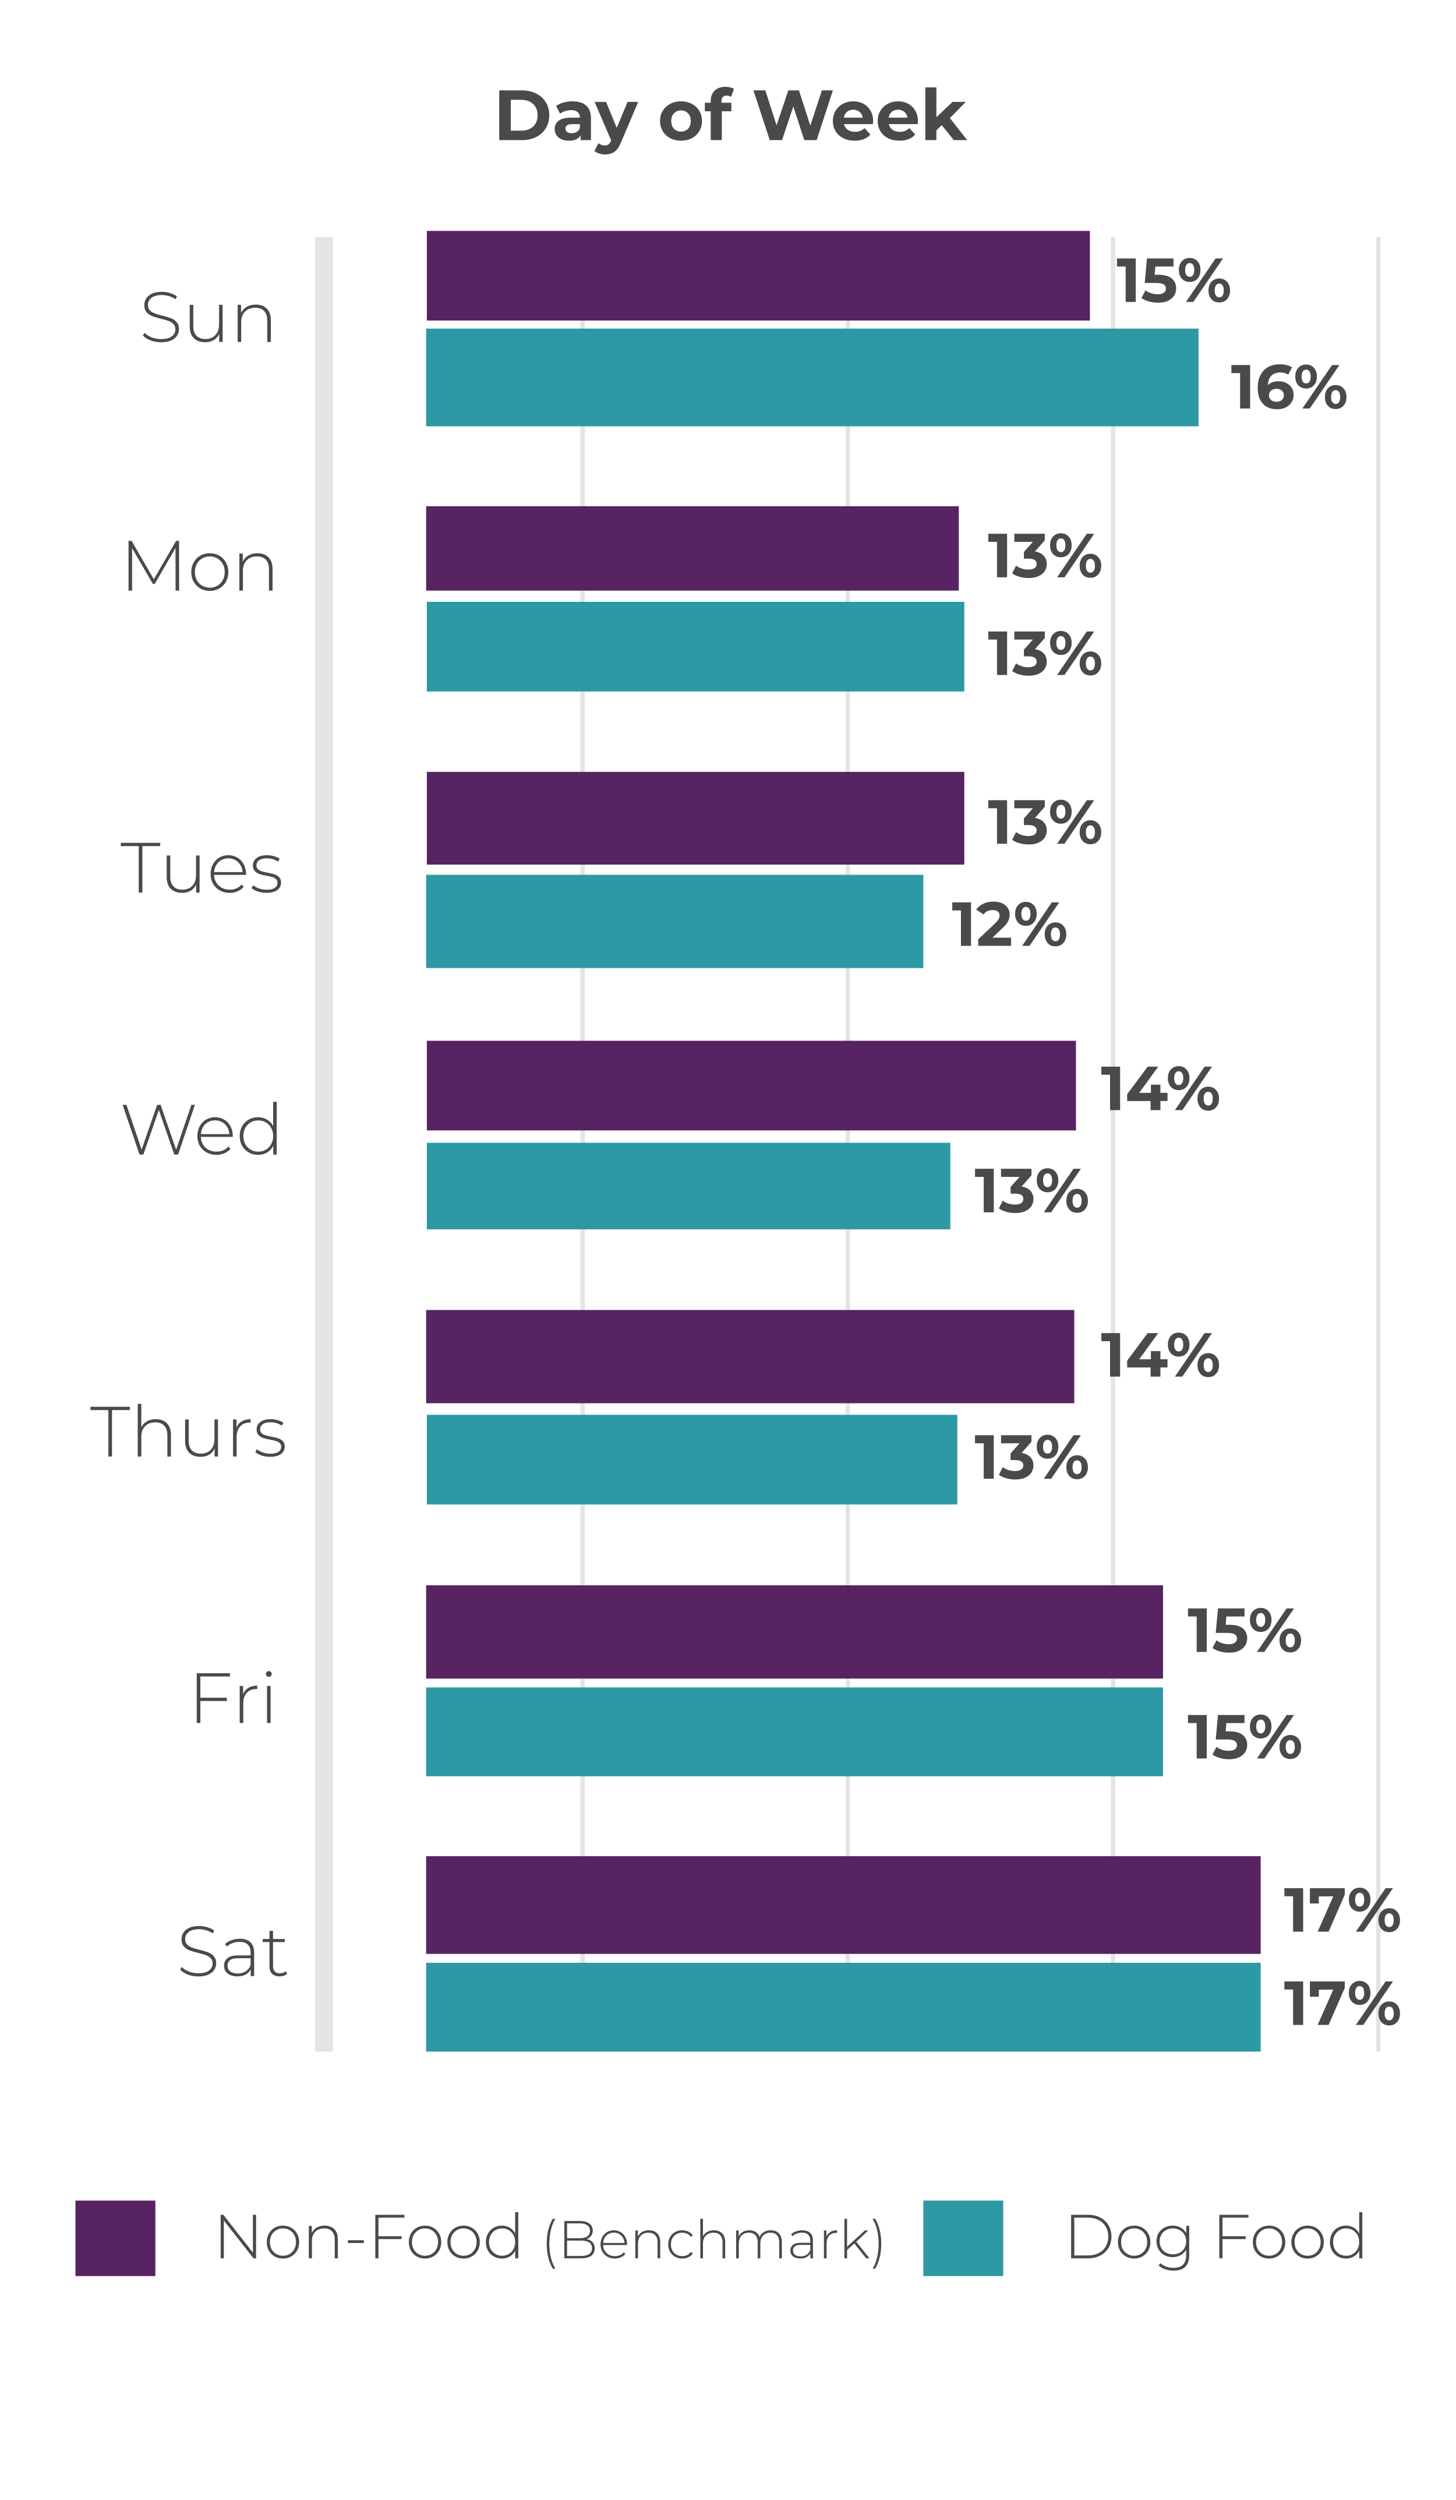 <svg width="328" height="563" viewBox="0 0 328 563" fill="none" xmlns="http://www.w3.org/2000/svg">
<g clip-path="url(#clip0_18_66)">
<path d="M241.297 498.753H245.175C246.193 498.753 247.093 498.963 247.877 499.383C248.671 499.803 249.287 500.386 249.725 501.133C250.164 501.87 250.383 502.71 250.383 503.653C250.383 504.595 250.164 505.44 249.725 506.187C249.287 506.924 248.671 507.503 247.877 507.923C247.093 508.343 246.193 508.553 245.175 508.553H241.297V498.753ZM245.119 507.909C246.025 507.909 246.823 507.731 247.513 507.377C248.204 507.013 248.736 506.509 249.109 505.865C249.483 505.221 249.669 504.483 249.669 503.653C249.669 502.822 249.483 502.085 249.109 501.441C248.736 500.797 248.204 500.297 247.513 499.943C246.823 499.579 246.025 499.397 245.119 499.397H242.011V507.909H245.119ZM255.496 508.609C254.805 508.609 254.18 508.45 253.62 508.133C253.069 507.815 252.635 507.377 252.318 506.817C252 506.247 251.842 505.608 251.842 504.899C251.842 504.189 252 503.555 252.318 502.995C252.635 502.425 253.069 501.982 253.62 501.665C254.18 501.347 254.805 501.189 255.496 501.189C256.186 501.189 256.807 501.347 257.358 501.665C257.918 501.982 258.356 502.425 258.674 502.995C258.991 503.555 259.15 504.189 259.15 504.899C259.15 505.608 258.991 506.247 258.674 506.817C258.356 507.377 257.918 507.815 257.358 508.133C256.807 508.45 256.186 508.609 255.496 508.609ZM255.496 507.979C256.056 507.979 256.555 507.848 256.994 507.587C257.442 507.325 257.792 506.961 258.044 506.495C258.305 506.028 258.436 505.496 258.436 504.899C258.436 504.301 258.305 503.769 258.044 503.303C257.792 502.836 257.442 502.472 256.994 502.211C256.555 501.949 256.056 501.819 255.496 501.819C254.936 501.819 254.432 501.949 253.984 502.211C253.545 502.472 253.195 502.836 252.934 503.303C252.682 503.769 252.556 504.301 252.556 504.899C252.556 505.496 252.682 506.028 252.934 506.495C253.195 506.961 253.545 507.325 253.984 507.587C254.432 507.848 254.936 507.979 255.496 507.979ZM267.901 501.245V507.769C267.901 508.982 267.607 509.878 267.019 510.457C266.431 511.035 265.545 511.325 264.359 511.325C263.687 511.325 263.053 511.222 262.455 511.017C261.858 510.811 261.377 510.527 261.013 510.163L261.391 509.631C261.755 509.967 262.194 510.228 262.707 510.415C263.221 510.601 263.767 510.695 264.345 510.695C265.316 510.695 266.035 510.461 266.501 509.995C266.968 509.537 267.201 508.823 267.201 507.853V506.621C266.903 507.153 266.487 507.563 265.955 507.853C265.423 508.142 264.826 508.287 264.163 508.287C263.482 508.287 262.861 508.137 262.301 507.839C261.751 507.531 261.317 507.106 260.999 506.565C260.682 506.023 260.523 505.412 260.523 504.731C260.523 504.049 260.682 503.438 260.999 502.897C261.317 502.355 261.751 501.935 262.301 501.637C262.861 501.338 263.482 501.189 264.163 501.189C264.835 501.189 265.442 501.338 265.983 501.637C266.525 501.935 266.94 502.355 267.229 502.897V501.245H267.901ZM264.219 507.657C264.789 507.657 265.302 507.535 265.759 507.293C266.217 507.041 266.571 506.695 266.823 506.257C267.085 505.809 267.215 505.3 267.215 504.731C267.215 504.161 267.085 503.657 266.823 503.219C266.571 502.78 266.217 502.439 265.759 502.197C265.302 501.945 264.789 501.819 264.219 501.819C263.65 501.819 263.137 501.945 262.679 502.197C262.231 502.439 261.877 502.78 261.615 503.219C261.363 503.657 261.237 504.161 261.237 504.731C261.237 505.3 261.363 505.809 261.615 506.257C261.877 506.695 262.231 507.041 262.679 507.293C263.137 507.535 263.65 507.657 264.219 507.657ZM275.398 499.397V503.583H280.62V504.227H275.398V508.553H274.684V498.753H281.236V499.397H275.398ZM285.888 508.609C285.198 508.609 284.572 508.45 284.012 508.133C283.462 507.815 283.028 507.377 282.71 506.817C282.393 506.247 282.234 505.608 282.234 504.899C282.234 504.189 282.393 503.555 282.71 502.995C283.028 502.425 283.462 501.982 284.012 501.665C284.572 501.347 285.198 501.189 285.888 501.189C286.579 501.189 287.2 501.347 287.75 501.665C288.31 501.982 288.749 502.425 289.066 502.995C289.384 503.555 289.542 504.189 289.542 504.899C289.542 505.608 289.384 506.247 289.066 506.817C288.749 507.377 288.31 507.815 287.75 508.133C287.2 508.45 286.579 508.609 285.888 508.609ZM285.888 507.979C286.448 507.979 286.948 507.848 287.386 507.587C287.834 507.325 288.184 506.961 288.436 506.495C288.698 506.028 288.828 505.496 288.828 504.899C288.828 504.301 288.698 503.769 288.436 503.303C288.184 502.836 287.834 502.472 287.386 502.211C286.948 501.949 286.448 501.819 285.888 501.819C285.328 501.819 284.824 501.949 284.376 502.211C283.938 502.472 283.588 502.836 283.326 503.303C283.074 503.769 282.948 504.301 282.948 504.899C282.948 505.496 283.074 506.028 283.326 506.495C283.588 506.961 283.938 507.325 284.376 507.587C284.824 507.848 285.328 507.979 285.888 507.979ZM294.57 508.609C293.879 508.609 293.254 508.45 292.694 508.133C292.143 507.815 291.709 507.377 291.392 506.817C291.075 506.247 290.916 505.608 290.916 504.899C290.916 504.189 291.075 503.555 291.392 502.995C291.709 502.425 292.143 501.982 292.694 501.665C293.254 501.347 293.879 501.189 294.57 501.189C295.261 501.189 295.881 501.347 296.432 501.665C296.992 501.982 297.431 502.425 297.748 502.995C298.065 503.555 298.224 504.189 298.224 504.899C298.224 505.608 298.065 506.247 297.748 506.817C297.431 507.377 296.992 507.815 296.432 508.133C295.881 508.45 295.261 508.609 294.57 508.609ZM294.57 507.979C295.13 507.979 295.629 507.848 296.068 507.587C296.516 507.325 296.866 506.961 297.118 506.495C297.379 506.028 297.51 505.496 297.51 504.899C297.51 504.301 297.379 503.769 297.118 503.303C296.866 502.836 296.516 502.472 296.068 502.211C295.629 501.949 295.13 501.819 294.57 501.819C294.01 501.819 293.506 501.949 293.058 502.211C292.619 502.472 292.269 502.836 292.008 503.303C291.756 503.769 291.63 504.301 291.63 504.899C291.63 505.496 291.756 506.028 292.008 506.495C292.269 506.961 292.619 507.325 293.058 507.587C293.506 507.848 294.01 507.979 294.57 507.979ZM306.892 498.165V508.553H306.206V506.831C305.916 507.4 305.51 507.839 304.988 508.147C304.465 508.455 303.872 508.609 303.21 508.609C302.528 508.609 301.912 508.45 301.362 508.133C300.811 507.815 300.377 507.377 300.06 506.817C299.752 506.257 299.598 505.617 299.598 504.899C299.598 504.18 299.752 503.541 300.06 502.981C300.377 502.411 300.811 501.973 301.362 501.665C301.912 501.347 302.528 501.189 303.21 501.189C303.863 501.189 304.446 501.343 304.96 501.651C305.482 501.959 305.893 502.388 306.192 502.939V498.165H306.892ZM303.252 507.979C303.812 507.979 304.311 507.848 304.75 507.587C305.198 507.325 305.548 506.961 305.8 506.495C306.061 506.028 306.192 505.496 306.192 504.899C306.192 504.301 306.061 503.769 305.8 503.303C305.548 502.836 305.198 502.472 304.75 502.211C304.311 501.949 303.812 501.819 303.252 501.819C302.692 501.819 302.188 501.949 301.74 502.211C301.301 502.472 300.951 502.836 300.69 503.303C300.438 503.769 300.312 504.301 300.312 504.899C300.312 505.496 300.438 506.028 300.69 506.495C300.951 506.961 301.301 507.325 301.74 507.587C302.188 507.848 302.692 507.979 303.252 507.979Z" fill="#4A4A4A"/>
<path d="M57.688 498.753V508.553H57.1L50.422 500.041V508.553H49.708V498.753H50.31L56.974 507.265V498.753H57.688ZM63.742 508.609C63.052 508.609 62.426 508.45 61.866 508.133C61.316 507.815 60.882 507.377 60.564 506.817C60.247 506.247 60.088 505.608 60.088 504.899C60.088 504.189 60.247 503.555 60.564 502.995C60.882 502.425 61.316 501.982 61.866 501.665C62.426 501.347 63.052 501.189 63.742 501.189C64.433 501.189 65.054 501.347 65.604 501.665C66.164 501.982 66.603 502.425 66.92 502.995C67.238 503.555 67.396 504.189 67.396 504.899C67.396 505.608 67.238 506.247 66.92 506.817C66.603 507.377 66.164 507.815 65.604 508.133C65.054 508.45 64.433 508.609 63.742 508.609ZM63.742 507.979C64.302 507.979 64.802 507.848 65.24 507.587C65.688 507.325 66.038 506.961 66.29 506.495C66.552 506.028 66.682 505.496 66.682 504.899C66.682 504.301 66.552 503.769 66.29 503.303C66.038 502.836 65.688 502.472 65.24 502.211C64.802 501.949 64.302 501.819 63.742 501.819C63.182 501.819 62.678 501.949 62.23 502.211C61.792 502.472 61.442 502.836 61.18 503.303C60.928 503.769 60.802 504.301 60.802 504.899C60.802 505.496 60.928 506.028 61.18 506.495C61.442 506.961 61.792 507.325 62.23 507.587C62.678 507.848 63.182 507.979 63.742 507.979ZM73.138 501.189C74.053 501.189 74.776 501.455 75.308 501.987C75.84 502.519 76.106 503.284 76.106 504.283V508.553H75.406V504.339C75.406 503.517 75.196 502.892 74.776 502.463C74.365 502.033 73.787 501.819 73.04 501.819C72.181 501.819 71.505 502.075 71.01 502.589C70.515 503.102 70.268 503.793 70.268 504.661V508.553H69.568V501.245H70.24V502.827C70.492 502.313 70.865 501.912 71.36 501.623C71.864 501.333 72.457 501.189 73.138 501.189ZM78.372 504.479H81.97V505.109H78.372V504.479ZM85.258 499.397V503.583H90.48V504.227H85.258V508.553H84.544V498.753H91.096V499.397H85.258ZM95.748 508.609C95.058 508.609 94.432 508.45 93.872 508.133C93.322 507.815 92.888 507.377 92.57 506.817C92.253 506.247 92.094 505.608 92.094 504.899C92.094 504.189 92.253 503.555 92.57 502.995C92.888 502.425 93.322 501.982 93.872 501.665C94.432 501.347 95.058 501.189 95.748 501.189C96.439 501.189 97.059 501.347 97.61 501.665C98.17 501.982 98.609 502.425 98.926 502.995C99.243 503.555 99.402 504.189 99.402 504.899C99.402 505.608 99.243 506.247 98.926 506.817C98.609 507.377 98.17 507.815 97.61 508.133C97.059 508.45 96.439 508.609 95.748 508.609ZM95.748 507.979C96.308 507.979 96.808 507.848 97.246 507.587C97.694 507.325 98.044 506.961 98.296 506.495C98.558 506.028 98.688 505.496 98.688 504.899C98.688 504.301 98.558 503.769 98.296 503.303C98.044 502.836 97.694 502.472 97.246 502.211C96.808 501.949 96.308 501.819 95.748 501.819C95.188 501.819 94.684 501.949 94.236 502.211C93.797 502.472 93.448 502.836 93.186 503.303C92.934 503.769 92.808 504.301 92.808 504.899C92.808 505.496 92.934 506.028 93.186 506.495C93.448 506.961 93.797 507.325 94.236 507.587C94.684 507.848 95.188 507.979 95.748 507.979ZM104.43 508.609C103.739 508.609 103.114 508.45 102.554 508.133C102.003 507.815 101.569 507.377 101.252 506.817C100.935 506.247 100.776 505.608 100.776 504.899C100.776 504.189 100.935 503.555 101.252 502.995C101.569 502.425 102.003 501.982 102.554 501.665C103.114 501.347 103.739 501.189 104.43 501.189C105.121 501.189 105.741 501.347 106.292 501.665C106.852 501.982 107.291 502.425 107.608 502.995C107.925 503.555 108.084 504.189 108.084 504.899C108.084 505.608 107.925 506.247 107.608 506.817C107.291 507.377 106.852 507.815 106.292 508.133C105.741 508.45 105.121 508.609 104.43 508.609ZM104.43 507.979C104.99 507.979 105.489 507.848 105.928 507.587C106.376 507.325 106.726 506.961 106.978 506.495C107.239 506.028 107.37 505.496 107.37 504.899C107.37 504.301 107.239 503.769 106.978 503.303C106.726 502.836 106.376 502.472 105.928 502.211C105.489 501.949 104.99 501.819 104.43 501.819C103.87 501.819 103.366 501.949 102.918 502.211C102.479 502.472 102.129 502.836 101.868 503.303C101.616 503.769 101.49 504.301 101.49 504.899C101.49 505.496 101.616 506.028 101.868 506.495C102.129 506.961 102.479 507.325 102.918 507.587C103.366 507.848 103.87 507.979 104.43 507.979ZM116.751 498.165V508.553H116.065V506.831C115.776 507.4 115.37 507.839 114.847 508.147C114.325 508.455 113.732 508.609 113.069 508.609C112.388 508.609 111.772 508.45 111.221 508.133C110.671 507.815 110.237 507.377 109.919 506.817C109.611 506.257 109.457 505.617 109.457 504.899C109.457 504.18 109.611 503.541 109.919 502.981C110.237 502.411 110.671 501.973 111.221 501.665C111.772 501.347 112.388 501.189 113.069 501.189C113.723 501.189 114.306 501.343 114.819 501.651C115.342 501.959 115.753 502.388 116.051 502.939V498.165H116.751ZM113.111 507.979C113.671 507.979 114.171 507.848 114.609 507.587C115.057 507.325 115.407 506.961 115.659 506.495C115.921 506.028 116.051 505.496 116.051 504.899C116.051 504.301 115.921 503.769 115.659 503.303C115.407 502.836 115.057 502.472 114.609 502.211C114.171 501.949 113.671 501.819 113.111 501.819C112.551 501.819 112.047 501.949 111.599 502.211C111.161 502.472 110.811 502.836 110.549 503.303C110.297 503.769 110.171 504.301 110.171 504.899C110.171 505.496 110.297 506.028 110.549 506.495C110.811 506.961 111.161 507.325 111.599 507.587C112.047 507.848 112.551 507.979 113.111 507.979ZM124.526 510.881C124.086 510.145 123.746 509.301 123.506 508.349C123.274 507.397 123.158 506.369 123.158 505.265C123.158 504.161 123.274 503.129 123.506 502.169C123.746 501.201 124.086 500.361 124.526 499.649H125.102C124.198 501.193 123.746 503.065 123.746 505.265C123.746 507.465 124.198 509.337 125.102 510.881H124.526ZM132.126 504.221C132.726 504.333 133.182 504.569 133.494 504.929C133.814 505.289 133.974 505.757 133.974 506.333C133.974 507.045 133.714 507.593 133.194 507.977C132.674 508.361 131.902 508.553 130.878 508.553H127.134V500.153H130.638C131.55 500.153 132.258 500.341 132.762 500.717C133.274 501.085 133.53 501.613 133.53 502.301C133.53 502.781 133.402 503.185 133.146 503.513C132.898 503.841 132.558 504.077 132.126 504.221ZM127.746 500.681V504.029H130.614C131.35 504.029 131.914 503.889 132.306 503.609C132.706 503.321 132.906 502.901 132.906 502.349C132.906 501.805 132.706 501.393 132.306 501.113C131.914 500.825 131.35 500.681 130.614 500.681H127.746ZM130.878 508.025C131.694 508.025 132.31 507.885 132.726 507.605C133.15 507.317 133.362 506.877 133.362 506.285C133.362 505.693 133.15 505.257 132.726 504.977C132.31 504.697 131.694 504.557 130.878 504.557H127.746V508.025H130.878ZM141.257 505.565H135.869C135.885 506.053 136.009 506.489 136.241 506.873C136.473 507.249 136.785 507.541 137.177 507.749C137.577 507.957 138.025 508.061 138.521 508.061C138.929 508.061 139.305 507.989 139.649 507.845C140.001 507.693 140.293 507.473 140.525 507.185L140.873 507.581C140.601 507.909 140.257 508.161 139.841 508.337C139.433 508.513 138.989 508.601 138.509 508.601C137.885 508.601 137.329 508.465 136.841 508.193C136.353 507.921 135.969 507.545 135.689 507.065C135.417 506.585 135.281 506.037 135.281 505.421C135.281 504.813 135.409 504.269 135.665 503.789C135.929 503.301 136.289 502.921 136.745 502.649C137.201 502.377 137.713 502.241 138.281 502.241C138.849 502.241 139.357 502.377 139.805 502.649C140.261 502.913 140.617 503.285 140.873 503.765C141.137 504.245 141.269 504.789 141.269 505.397L141.257 505.565ZM138.281 502.769C137.841 502.769 137.445 502.869 137.093 503.069C136.741 503.261 136.457 503.537 136.241 503.897C136.033 504.249 135.913 504.649 135.881 505.097H140.681C140.657 504.649 140.537 504.249 140.321 503.897C140.105 503.545 139.821 503.269 139.469 503.069C139.117 502.869 138.721 502.769 138.281 502.769ZM146.186 502.241C146.97 502.241 147.59 502.469 148.046 502.925C148.502 503.381 148.73 504.037 148.73 504.893V508.553H148.13V504.941C148.13 504.237 147.95 503.701 147.59 503.333C147.238 502.965 146.742 502.781 146.102 502.781C145.366 502.781 144.786 503.001 144.362 503.441C143.938 503.881 143.726 504.473 143.726 505.217V508.553H143.126V502.289H143.702V503.645C143.918 503.205 144.238 502.861 144.662 502.613C145.094 502.365 145.602 502.241 146.186 502.241ZM153.695 508.601C153.087 508.601 152.543 508.465 152.063 508.193C151.583 507.921 151.207 507.545 150.935 507.065C150.663 506.577 150.527 506.029 150.527 505.421C150.527 504.805 150.663 504.257 150.935 503.777C151.207 503.289 151.583 502.913 152.063 502.649C152.543 502.377 153.087 502.241 153.695 502.241C154.199 502.241 154.655 502.341 155.063 502.541C155.479 502.733 155.815 503.017 156.071 503.393L155.627 503.717C155.403 503.405 155.123 503.173 154.787 503.021C154.459 502.861 154.095 502.781 153.695 502.781C153.207 502.781 152.767 502.893 152.375 503.117C151.991 503.333 151.687 503.641 151.463 504.041C151.247 504.441 151.139 504.901 151.139 505.421C151.139 505.941 151.247 506.401 151.463 506.801C151.687 507.201 151.991 507.513 152.375 507.737C152.767 507.953 153.207 508.061 153.695 508.061C154.095 508.061 154.459 507.985 154.787 507.833C155.123 507.673 155.403 507.437 155.627 507.125L156.071 507.449C155.815 507.825 155.479 508.113 155.063 508.313C154.655 508.505 154.199 508.601 153.695 508.601ZM160.822 502.241C161.606 502.241 162.226 502.469 162.682 502.925C163.138 503.381 163.366 504.037 163.366 504.893V508.553H162.766V504.941C162.766 504.237 162.586 503.701 162.226 503.333C161.874 502.965 161.378 502.781 160.738 502.781C160.002 502.781 159.422 503.001 158.998 503.441C158.574 503.881 158.362 504.473 158.362 505.217V508.553H157.762V499.649H158.362V503.597C158.578 503.165 158.898 502.833 159.322 502.601C159.746 502.361 160.246 502.241 160.822 502.241ZM173.636 502.241C174.412 502.241 175.02 502.469 175.46 502.925C175.908 503.381 176.132 504.037 176.132 504.893V508.553H175.532V504.941C175.532 504.237 175.36 503.701 175.016 503.333C174.672 502.965 174.192 502.781 173.576 502.781C172.872 502.781 172.312 503.001 171.896 503.441C171.488 503.881 171.284 504.473 171.284 505.217V508.553H170.684V504.941C170.684 504.237 170.512 503.701 170.168 503.333C169.824 502.965 169.344 502.781 168.728 502.781C168.024 502.781 167.464 503.001 167.048 503.441C166.64 503.881 166.436 504.473 166.436 505.217V508.553H165.836V502.289H166.412V503.633C166.62 503.193 166.928 502.853 167.336 502.613C167.752 502.365 168.244 502.241 168.812 502.241C169.38 502.241 169.86 502.369 170.252 502.625C170.652 502.881 170.936 503.257 171.104 503.753C171.312 503.289 171.636 502.921 172.076 502.649C172.524 502.377 173.044 502.241 173.636 502.241ZM180.722 502.241C181.498 502.241 182.094 502.441 182.51 502.841C182.926 503.233 183.134 503.813 183.134 504.581V508.553H182.558V507.437C182.358 507.805 182.066 508.093 181.682 508.301C181.298 508.501 180.838 508.601 180.302 508.601C179.606 508.601 179.054 508.437 178.646 508.109C178.246 507.781 178.046 507.349 178.046 506.813C178.046 506.293 178.23 505.873 178.598 505.553C178.974 505.225 179.57 505.061 180.386 505.061H182.534V504.557C182.534 503.973 182.374 503.529 182.054 503.225C181.742 502.921 181.282 502.769 180.674 502.769C180.258 502.769 179.858 502.841 179.474 502.985C179.098 503.129 178.778 503.321 178.514 503.561L178.214 503.129C178.526 502.849 178.902 502.633 179.342 502.481C179.782 502.321 180.242 502.241 180.722 502.241ZM180.386 508.109C180.906 508.109 181.346 507.989 181.706 507.749C182.074 507.509 182.35 507.161 182.534 506.705V505.529H180.398C179.782 505.529 179.334 505.641 179.054 505.865C178.782 506.089 178.646 506.397 178.646 506.789C178.646 507.197 178.798 507.521 179.102 507.761C179.406 507.993 179.834 508.109 180.386 508.109ZM186.182 503.657C186.374 503.201 186.674 502.853 187.082 502.613C187.49 502.365 187.986 502.241 188.57 502.241V502.829L188.426 502.817C187.73 502.817 187.186 503.037 186.794 503.477C186.402 503.909 186.206 504.513 186.206 505.289V508.553H185.606V502.289H186.182V503.657ZM192.455 505.205L190.823 506.693V508.553H190.223V499.649H190.823V505.949L194.831 502.289H195.599L192.899 504.821L195.863 508.553H195.119L192.455 505.205ZM196.582 510.881C197.046 510.097 197.386 509.241 197.602 508.313C197.818 507.385 197.926 506.369 197.926 505.265C197.926 504.161 197.818 503.145 197.602 502.217C197.386 501.289 197.046 500.433 196.582 499.649H197.146C197.594 500.361 197.934 501.201 198.166 502.169C198.406 503.129 198.526 504.161 198.526 505.265C198.526 506.369 198.406 507.401 198.166 508.361C197.934 509.313 197.594 510.153 197.146 510.881H196.582Z" fill="#4A4A4A"/>
<rect x="17" y="495.553" width="18" height="17" fill="#582362"/>
<rect x="208" y="495.553" width="18" height="17" fill="#2C99A4"/>
<path d="M112.469 20.353H117.557C118.773 20.353 119.845 20.588 120.773 21.057C121.711 21.516 122.437 22.166 122.949 23.009C123.471 23.852 123.733 24.833 123.733 25.953C123.733 27.073 123.471 28.054 122.949 28.897C122.437 29.74 121.711 30.396 120.773 30.865C119.845 31.324 118.773 31.553 117.557 31.553H112.469V20.353ZM117.429 29.425C118.549 29.425 119.439 29.116 120.101 28.497C120.773 27.868 121.109 27.02 121.109 25.953C121.109 24.886 120.773 24.044 120.101 23.425C119.439 22.796 118.549 22.481 117.429 22.481H115.061V29.425H117.429ZM128.983 22.817C130.317 22.817 131.341 23.137 132.055 23.777C132.77 24.406 133.127 25.361 133.127 26.641V31.553H130.791V30.481C130.322 31.281 129.447 31.681 128.167 31.681C127.506 31.681 126.93 31.569 126.439 31.345C125.959 31.121 125.591 30.812 125.335 30.417C125.079 30.022 124.951 29.574 124.951 29.073C124.951 28.273 125.25 27.644 125.847 27.185C126.455 26.726 127.389 26.497 128.647 26.497H130.631C130.631 25.953 130.466 25.537 130.135 25.249C129.805 24.95 129.309 24.801 128.647 24.801C128.189 24.801 127.735 24.876 127.287 25.025C126.85 25.164 126.477 25.356 126.167 25.601L125.271 23.857C125.741 23.526 126.301 23.27 126.951 23.089C127.613 22.908 128.29 22.817 128.983 22.817ZM128.791 30.001C129.218 30.001 129.597 29.905 129.927 29.713C130.258 29.51 130.493 29.217 130.631 28.833V27.953H128.919C127.895 27.953 127.383 28.289 127.383 28.961C127.383 29.281 127.506 29.537 127.751 29.729C128.007 29.91 128.354 30.001 128.791 30.001ZM143.774 22.945L139.886 32.081C139.491 33.073 139.001 33.772 138.414 34.177C137.838 34.582 137.139 34.785 136.318 34.785C135.87 34.785 135.427 34.716 134.99 34.577C134.553 34.438 134.195 34.246 133.918 34.001L134.83 32.225C135.022 32.396 135.241 32.529 135.486 32.625C135.742 32.721 135.993 32.769 136.238 32.769C136.579 32.769 136.857 32.684 137.07 32.513C137.283 32.353 137.475 32.081 137.646 31.697L137.678 31.617L133.95 22.945H136.526L138.942 28.785L141.374 22.945H143.774ZM153.42 31.681C152.513 31.681 151.697 31.494 150.972 31.121C150.257 30.737 149.697 30.209 149.292 29.537C148.887 28.865 148.684 28.102 148.684 27.249C148.684 26.396 148.887 25.633 149.292 24.961C149.697 24.289 150.257 23.766 150.972 23.393C151.697 23.009 152.513 22.817 153.42 22.817C154.327 22.817 155.137 23.009 155.852 23.393C156.567 23.766 157.127 24.289 157.532 24.961C157.937 25.633 158.14 26.396 158.14 27.249C158.14 28.102 157.937 28.865 157.532 29.537C157.127 30.209 156.567 30.737 155.852 31.121C155.137 31.494 154.327 31.681 153.42 31.681ZM153.42 29.633C154.06 29.633 154.583 29.42 154.988 28.993C155.404 28.556 155.612 27.974 155.612 27.249C155.612 26.524 155.404 25.948 154.988 25.521C154.583 25.084 154.06 24.865 153.42 24.865C152.78 24.865 152.252 25.084 151.836 25.521C151.42 25.948 151.212 26.524 151.212 27.249C151.212 27.974 151.42 28.556 151.836 28.993C152.252 29.42 152.78 29.633 153.42 29.633ZM162.544 23.137H164.752V25.057H162.608V31.553H160.112V25.057H158.784V23.137H160.112V22.753C160.112 21.772 160.4 20.993 160.976 20.417C161.563 19.841 162.384 19.553 163.44 19.553C163.814 19.553 164.166 19.596 164.496 19.681C164.838 19.756 165.12 19.868 165.344 20.017L164.688 21.825C164.4 21.622 164.064 21.521 163.68 21.521C162.923 21.521 162.544 21.937 162.544 22.769V23.137ZM187.631 20.353L183.967 31.553H181.183L178.719 23.969L176.175 31.553H173.407L169.727 20.353H172.415L174.943 28.225L177.583 20.353H179.983L182.543 28.289L185.151 20.353H187.631ZM196.693 27.281C196.693 27.313 196.677 27.537 196.645 27.953H190.133C190.251 28.486 190.528 28.908 190.965 29.217C191.403 29.526 191.947 29.681 192.597 29.681C193.045 29.681 193.44 29.617 193.781 29.489C194.133 29.35 194.459 29.137 194.757 28.849L196.085 30.289C195.275 31.217 194.091 31.681 192.533 31.681C191.563 31.681 190.704 31.494 189.957 31.121C189.211 30.737 188.635 30.209 188.229 29.537C187.824 28.865 187.621 28.102 187.621 27.249C187.621 26.406 187.819 25.649 188.213 24.977C188.619 24.294 189.168 23.766 189.861 23.393C190.565 23.009 191.349 22.817 192.213 22.817C193.056 22.817 193.819 22.998 194.501 23.361C195.184 23.724 195.717 24.246 196.101 24.929C196.496 25.601 196.693 26.385 196.693 27.281ZM192.229 24.705C191.664 24.705 191.189 24.865 190.805 25.185C190.421 25.505 190.187 25.942 190.101 26.497H194.341C194.256 25.953 194.021 25.521 193.637 25.201C193.253 24.87 192.784 24.705 192.229 24.705ZM206.787 27.281C206.787 27.313 206.771 27.537 206.739 27.953H200.227C200.344 28.486 200.622 28.908 201.059 29.217C201.496 29.526 202.04 29.681 202.691 29.681C203.139 29.681 203.534 29.617 203.875 29.489C204.227 29.35 204.552 29.137 204.851 28.849L206.179 30.289C205.368 31.217 204.184 31.681 202.627 31.681C201.656 31.681 200.798 31.494 200.051 31.121C199.304 30.737 198.728 30.209 198.323 29.537C197.918 28.865 197.715 28.102 197.715 27.249C197.715 26.406 197.912 25.649 198.307 24.977C198.712 24.294 199.262 23.766 199.955 23.393C200.659 23.009 201.443 22.817 202.307 22.817C203.15 22.817 203.912 22.998 204.595 23.361C205.278 23.724 205.811 24.246 206.195 24.929C206.59 25.601 206.787 26.385 206.787 27.281ZM202.323 24.705C201.758 24.705 201.283 24.865 200.899 25.185C200.515 25.505 200.28 25.942 200.195 26.497H204.435C204.35 25.953 204.115 25.521 203.731 25.201C203.347 24.87 202.878 24.705 202.323 24.705ZM212.145 28.177L210.945 29.361V31.553H208.449V19.681H210.945V26.401L214.593 22.945H217.569L213.985 26.593L217.889 31.553H214.865L212.145 28.177Z" fill="#4A4A4A"/>
<line x1="250.75" y1="53.392" x2="250.75" y2="462" stroke="#E4E4E4"/>
<line x1="131.25" y1="53.392" x2="131.25" y2="462" stroke="#E4E4E4"/>
<line x1="310.5" y1="53.392" x2="310.5" y2="462" stroke="#E4E4E4"/>
<line x1="191" y1="53.392" x2="191" y2="462" stroke="#E4E4E4"/>
<line x1="73" y1="53.392" x2="73" y2="462" stroke="#E4E4E4" stroke-width="4"/>
<rect x="96" y="114" width="120" height="19" fill="#582362"/>
<rect x="96" y="74" width="174" height="22" fill="#2C99A4"/>
<rect x="96.158" y="52" width="149.375" height="20.187" fill="#582362"/>
<rect x="96.158" y="135.531" width="121.072" height="20.187" fill="#2C99A4"/>
<rect x="96.158" y="173.817" width="121.072" height="20.883" fill="#582362"/>
<path d="M96 197L208 197L208 218L96 218L96 197Z" fill="#2C99A4"/>
<rect x="96.158" y="234.377" width="146.23" height="20.187" fill="#582362"/>
<rect x="96.158" y="257.348" width="117.928" height="19.491" fill="#2C99A4"/>
<rect x="96" y="295" width="146" height="21" fill="#582362"/>
<rect x="96" y="357" width="166" height="21" fill="#582362"/>
<rect x="96" y="418" width="188" height="22" fill="#582362"/>
<rect x="96.158" y="318.604" width="119.5" height="20.187" fill="#2C99A4"/>
<rect x="96" y="380" width="166" height="20" fill="#2C99A4"/>
<rect x="96" y="442" width="188" height="20" fill="#2C99A4"/>
<path d="M36.287 77.08C35.465 77.08 34.681 76.941 33.935 76.664C33.199 76.376 32.623 76.008 32.207 75.56L32.575 74.952C32.969 75.368 33.497 75.709 34.159 75.976C34.831 76.232 35.535 76.36 36.271 76.36C37.337 76.36 38.143 76.157 38.687 75.752C39.231 75.347 39.503 74.819 39.503 74.168C39.503 73.667 39.359 73.267 39.071 72.968C38.783 72.669 38.425 72.44 37.999 72.28C37.572 72.12 36.996 71.955 36.271 71.784C35.449 71.581 34.788 71.384 34.287 71.192C33.796 71 33.375 70.707 33.023 70.312C32.681 69.907 32.511 69.368 32.511 68.696C32.511 68.152 32.655 67.656 32.943 67.208C33.231 66.749 33.668 66.387 34.255 66.12C34.852 65.853 35.593 65.72 36.479 65.72C37.097 65.72 37.705 65.811 38.303 65.992C38.9 66.173 39.417 66.419 39.855 66.728L39.551 67.384C39.103 67.075 38.607 66.84 38.063 66.68C37.529 66.52 37.001 66.44 36.479 66.44C35.444 66.44 34.66 66.648 34.127 67.064C33.593 67.48 33.327 68.019 33.327 68.68C33.327 69.181 33.471 69.581 33.759 69.88C34.047 70.179 34.404 70.408 34.831 70.568C35.257 70.728 35.839 70.899 36.575 71.08C37.396 71.283 38.052 71.48 38.543 71.672C39.033 71.864 39.449 72.157 39.791 72.552C40.143 72.936 40.319 73.459 40.319 74.12C40.319 74.664 40.169 75.16 39.871 75.608C39.583 76.056 39.135 76.413 38.527 76.68C37.919 76.947 37.172 77.08 36.287 77.08ZM50.149 68.648L50.149 77H49.381V75.208C49.103 75.795 48.693 76.253 48.149 76.584C47.605 76.904 46.965 77.064 46.229 77.064C45.141 77.064 44.287 76.76 43.669 76.152C43.05 75.544 42.741 74.669 42.741 73.528L42.741 68.648H43.541L43.541 73.464C43.541 74.403 43.781 75.117 44.261 75.608C44.741 76.099 45.418 76.344 46.293 76.344C47.231 76.344 47.973 76.051 48.517 75.464C49.071 74.877 49.349 74.088 49.349 73.096L49.349 68.648H50.149ZM57.62 68.584C58.665 68.584 59.492 68.888 60.1 69.496C60.708 70.104 61.012 70.979 61.012 72.12V77H60.212V72.184C60.212 71.245 59.972 70.531 59.492 70.04C59.022 69.549 58.361 69.304 57.508 69.304C56.526 69.304 55.753 69.597 55.188 70.184C54.622 70.771 54.34 71.56 54.34 72.552V77H53.54L53.54 68.648H54.308L54.308 70.456C54.596 69.869 55.022 69.411 55.588 69.08C56.164 68.749 56.841 68.584 57.62 68.584Z" fill="#4A4A4A"/>
<path d="M39.552 133L39.536 123.416L34.848 131.512H34.448L29.76 123.448L29.76 133H28.96L28.96 121.8H29.648L34.656 130.456L39.664 121.8L40.336 121.8L40.352 133H39.552ZM47.265 133.064C46.475 133.064 45.761 132.883 45.121 132.52C44.491 132.157 43.995 131.656 43.633 131.016C43.27 130.365 43.089 129.635 43.089 128.824C43.089 128.013 43.27 127.288 43.633 126.648C43.995 125.997 44.491 125.491 45.121 125.128C45.761 124.765 46.475 124.584 47.265 124.584C48.054 124.584 48.763 124.765 49.393 125.128C50.033 125.491 50.534 125.997 50.897 126.648C51.259 127.288 51.441 128.013 51.441 128.824C51.441 129.635 51.259 130.365 50.897 131.016C50.534 131.656 50.033 132.157 49.393 132.52C48.763 132.883 48.054 133.064 47.265 133.064ZM47.265 132.344C47.905 132.344 48.475 132.195 48.977 131.896C49.489 131.597 49.889 131.181 50.177 130.648C50.475 130.115 50.625 129.507 50.625 128.824C50.625 128.141 50.475 127.533 50.177 127C49.889 126.467 49.489 126.051 48.977 125.752C48.475 125.453 47.905 125.304 47.265 125.304C46.625 125.304 46.049 125.453 45.537 125.752C45.035 126.051 44.635 126.467 44.337 127C44.049 127.533 43.905 128.141 43.905 128.824C43.905 129.507 44.049 130.115 44.337 130.648C44.635 131.181 45.035 131.597 45.537 131.896C46.049 132.195 46.625 132.344 47.265 132.344ZM58.003 124.584C59.048 124.584 59.875 124.888 60.483 125.496C61.091 126.104 61.395 126.979 61.395 128.12V133H60.595V128.184C60.595 127.245 60.355 126.531 59.875 126.04C59.405 125.549 58.744 125.304 57.891 125.304C56.909 125.304 56.136 125.597 55.571 126.184C55.005 126.771 54.723 127.56 54.723 128.552V133H53.923L53.923 124.648H54.691L54.691 126.456C54.979 125.869 55.405 125.411 55.971 125.08C56.547 124.749 57.224 124.584 58.003 124.584Z" fill="#4A4A4A"/>
<path d="M31.252 190.536H27.22V189.8L36.1 189.8V190.536L32.068 190.536L32.068 201H31.252L31.252 190.536ZM44.961 192.648L44.961 201H44.193V199.208C43.916 199.795 43.505 200.253 42.961 200.584C42.417 200.904 41.777 201.064 41.041 201.064C39.953 201.064 39.1 200.76 38.481 200.152C37.862 199.544 37.553 198.669 37.553 197.528L37.553 192.648H38.353L38.353 197.464C38.353 198.403 38.593 199.117 39.073 199.608C39.553 200.099 40.23 200.344 41.105 200.344C42.044 200.344 42.785 200.051 43.329 199.464C43.884 198.877 44.161 198.088 44.161 197.096L44.161 192.648H44.961ZM55.408 197.016L48.224 197.016C48.246 197.667 48.411 198.248 48.72 198.76C49.03 199.261 49.446 199.651 49.968 199.928C50.502 200.205 51.099 200.344 51.76 200.344C52.304 200.344 52.806 200.248 53.264 200.056C53.734 199.853 54.123 199.56 54.432 199.176L54.896 199.704C54.534 200.141 54.075 200.477 53.52 200.712C52.976 200.947 52.384 201.064 51.744 201.064C50.912 201.064 50.171 200.883 49.52 200.52C48.87 200.157 48.358 199.656 47.984 199.016C47.622 198.376 47.44 197.645 47.44 196.824C47.44 196.013 47.611 195.288 47.952 194.648C48.304 193.997 48.784 193.491 49.392 193.128C50 192.765 50.683 192.584 51.44 192.584C52.198 192.584 52.875 192.765 53.472 193.128C54.08 193.48 54.555 193.976 54.896 194.616C55.248 195.256 55.424 195.981 55.424 196.792L55.408 197.016ZM51.44 193.288C50.854 193.288 50.326 193.421 49.856 193.688C49.387 193.944 49.008 194.312 48.72 194.792C48.443 195.261 48.283 195.795 48.24 196.392L54.64 196.392C54.608 195.795 54.448 195.261 54.16 194.792C53.872 194.323 53.494 193.955 53.024 193.688C52.555 193.421 52.027 193.288 51.44 193.288ZM60.011 201.064C59.339 201.064 58.699 200.963 58.091 200.76C57.483 200.557 57.008 200.301 56.667 199.992L57.035 199.352C57.377 199.64 57.814 199.88 58.347 200.072C58.891 200.264 59.456 200.36 60.043 200.36C60.886 200.36 61.505 200.221 61.899 199.944C62.304 199.667 62.507 199.283 62.507 198.792C62.507 198.44 62.395 198.163 62.171 197.96C61.958 197.757 61.691 197.608 61.371 197.512C61.051 197.416 60.608 197.315 60.043 197.208C59.382 197.091 58.849 196.963 58.443 196.824C58.038 196.685 57.691 196.461 57.403 196.152C57.115 195.843 56.971 195.416 56.971 194.872C56.971 194.211 57.243 193.667 57.787 193.24C58.342 192.803 59.126 192.584 60.139 192.584C60.672 192.584 61.2 192.659 61.723 192.808C62.246 192.957 62.672 193.155 63.003 193.4L62.635 194.04C62.294 193.795 61.904 193.608 61.467 193.48C61.03 193.352 60.582 193.288 60.123 193.288C59.344 193.288 58.758 193.432 58.363 193.72C57.968 194.008 57.771 194.387 57.771 194.856C57.771 195.229 57.883 195.523 58.107 195.736C58.331 195.939 58.603 196.093 58.923 196.2C59.254 196.296 59.712 196.403 60.299 196.52C60.95 196.637 61.472 196.765 61.867 196.904C62.273 197.032 62.614 197.245 62.891 197.544C63.169 197.843 63.307 198.253 63.307 198.776C63.307 199.469 63.019 200.024 62.443 200.44C61.867 200.856 61.056 201.064 60.011 201.064Z" fill="#4A4A4A"/>
<path d="M43.912 248.8L40.12 260H39.256L35.784 249.952L32.296 260H31.432L27.624 248.8H28.488L31.896 258.88L35.4 248.8H36.184L39.672 258.896L43.112 248.8H43.912ZM52.424 256.016H45.24C45.261 256.667 45.426 257.248 45.736 257.76C46.045 258.261 46.461 258.651 46.984 258.928C47.517 259.205 48.114 259.344 48.776 259.344C49.32 259.344 49.821 259.248 50.28 259.056C50.749 258.853 51.139 258.56 51.448 258.176L51.912 258.704C51.549 259.141 51.09 259.477 50.536 259.712C49.992 259.947 49.4 260.064 48.76 260.064C47.928 260.064 47.187 259.883 46.536 259.52C45.885 259.157 45.373 258.656 45 258.016C44.637 257.376 44.456 256.645 44.456 255.824C44.456 255.013 44.627 254.288 44.968 253.648C45.32 252.997 45.8 252.491 46.408 252.128C47.016 251.765 47.699 251.584 48.456 251.584C49.213 251.584 49.891 251.765 50.488 252.128C51.096 252.48 51.571 252.976 51.912 253.616C52.264 254.256 52.44 254.981 52.44 255.792L52.424 256.016ZM48.456 252.288C47.869 252.288 47.341 252.421 46.872 252.688C46.403 252.944 46.024 253.312 45.736 253.792C45.459 254.261 45.298 254.795 45.256 255.392L51.656 255.392C51.624 254.795 51.464 254.261 51.176 253.792C50.888 253.323 50.509 252.955 50.04 252.688C49.571 252.421 49.042 252.288 48.456 252.288ZM62.339 248.128L62.339 260H61.555V258.032C61.224 258.683 60.76 259.184 60.163 259.536C59.565 259.888 58.888 260.064 58.131 260.064C57.352 260.064 56.648 259.883 56.019 259.52C55.389 259.157 54.893 258.656 54.531 258.016C54.179 257.376 54.003 256.645 54.003 255.824C54.003 255.003 54.179 254.272 54.531 253.632C54.893 252.981 55.389 252.48 56.019 252.128C56.648 251.765 57.352 251.584 58.131 251.584C58.877 251.584 59.544 251.76 60.131 252.112C60.728 252.464 61.197 252.955 61.539 253.584L61.539 248.128L62.339 248.128ZM58.179 259.344C58.819 259.344 59.389 259.195 59.891 258.896C60.403 258.597 60.803 258.181 61.091 257.648C61.389 257.115 61.539 256.507 61.539 255.824C61.539 255.141 61.389 254.533 61.091 254C60.803 253.467 60.403 253.051 59.891 252.752C59.389 252.453 58.819 252.304 58.179 252.304C57.539 252.304 56.963 252.453 56.451 252.752C55.949 253.051 55.549 253.467 55.251 254C54.963 254.533 54.819 255.141 54.819 255.824C54.819 256.507 54.963 257.115 55.251 257.648C55.549 258.181 55.949 258.597 56.451 258.896C56.963 259.195 57.539 259.344 58.179 259.344Z" fill="#4A4A4A"/>
<path d="M24.416 317.536H20.384V316.8H29.264V317.536H25.232L25.232 328H24.416L24.416 317.536ZM35.112 319.584C36.157 319.584 36.984 319.888 37.592 320.496C38.2 321.104 38.504 321.979 38.504 323.12L38.504 328H37.704L37.704 323.184C37.704 322.245 37.464 321.531 36.984 321.04C36.515 320.549 35.853 320.304 35 320.304C34.019 320.304 33.245 320.597 32.68 321.184C32.115 321.771 31.832 322.56 31.832 323.552L31.832 328H31.032L31.032 316.128H31.832L31.832 321.392C32.12 320.816 32.547 320.373 33.112 320.064C33.677 319.744 34.344 319.584 35.112 319.584ZM49.11 319.648L49.11 328H48.342L48.342 326.208C48.064 326.795 47.654 327.253 47.11 327.584C46.566 327.904 45.926 328.064 45.19 328.064C44.102 328.064 43.248 327.76 42.63 327.152C42.011 326.544 41.702 325.669 41.702 324.528L41.702 319.648H42.502L42.502 324.464C42.502 325.403 42.742 326.117 43.222 326.608C43.702 327.099 44.379 327.344 45.254 327.344C46.192 327.344 46.934 327.051 47.478 326.464C48.032 325.877 48.31 325.088 48.31 324.096L48.31 319.648H49.11ZM53.269 321.472C53.525 320.864 53.925 320.4 54.469 320.08C55.013 319.749 55.674 319.584 56.453 319.584V320.368L56.261 320.352C55.333 320.352 54.607 320.645 54.085 321.232C53.562 321.808 53.301 322.613 53.301 323.648V328H52.501L52.501 319.648H53.269L53.269 321.472ZM60.847 328.064C60.175 328.064 59.535 327.963 58.927 327.76C58.319 327.557 57.844 327.301 57.503 326.992L57.871 326.352C58.212 326.64 58.65 326.88 59.183 327.072C59.727 327.264 60.292 327.36 60.879 327.36C61.722 327.36 62.34 327.221 62.735 326.944C63.14 326.667 63.343 326.283 63.343 325.792C63.343 325.44 63.231 325.163 63.007 324.96C62.794 324.757 62.527 324.608 62.207 324.512C61.887 324.416 61.444 324.315 60.879 324.208C60.218 324.091 59.684 323.963 59.279 323.824C58.874 323.685 58.527 323.461 58.239 323.152C57.951 322.843 57.807 322.416 57.807 321.872C57.807 321.211 58.079 320.667 58.623 320.24C59.178 319.803 59.962 319.584 60.975 319.584C61.508 319.584 62.036 319.659 62.559 319.808C63.082 319.957 63.508 320.155 63.839 320.4L63.471 321.04C63.13 320.795 62.74 320.608 62.303 320.48C61.866 320.352 61.418 320.288 60.959 320.288C60.18 320.288 59.594 320.432 59.199 320.72C58.804 321.008 58.607 321.387 58.607 321.856C58.607 322.229 58.719 322.523 58.943 322.736C59.167 322.939 59.439 323.093 59.759 323.2C60.09 323.296 60.548 323.403 61.135 323.52C61.786 323.637 62.308 323.765 62.703 323.904C63.108 324.032 63.45 324.245 63.727 324.544C64.004 324.843 64.143 325.253 64.143 325.776C64.143 326.469 63.855 327.024 63.279 327.44C62.703 327.856 61.892 328.064 60.847 328.064Z" fill="#4A4A4A"/>
<path d="M45.135 377.536L45.135 382.32H51.103V383.056H45.135L45.135 388H44.319L44.319 376.8L51.807 376.8V377.536H45.135ZM54.769 381.472C55.025 380.864 55.425 380.4 55.969 380.08C56.513 379.749 57.174 379.584 57.953 379.584V380.368L57.761 380.352C56.833 380.352 56.107 380.645 55.585 381.232C55.062 381.808 54.801 382.613 54.801 383.648L54.801 388H54.001L54.001 379.648H54.769V381.472ZM60.157 379.648H60.957L60.957 388H60.157L60.157 379.648ZM60.557 377.616C60.376 377.616 60.221 377.557 60.093 377.44C59.965 377.312 59.901 377.157 59.901 376.976C59.901 376.795 59.965 376.64 60.093 376.512C60.221 376.384 60.376 376.32 60.557 376.32C60.738 376.32 60.893 376.384 61.021 376.512C61.149 376.629 61.213 376.779 61.213 376.96C61.213 377.141 61.149 377.296 61.021 377.424C60.893 377.552 60.738 377.616 60.557 377.616Z" fill="#4A4A4A"/>
<path d="M44.669 445.08C43.848 445.08 43.064 444.941 42.317 444.664C41.581 444.376 41.005 444.008 40.589 443.56L40.957 442.952C41.352 443.368 41.88 443.709 42.541 443.976C43.213 444.232 43.917 444.36 44.653 444.36C45.72 444.36 46.525 444.157 47.069 443.752C47.613 443.347 47.885 442.819 47.885 442.168C47.885 441.667 47.741 441.267 47.453 440.968C47.165 440.669 46.808 440.44 46.381 440.28C45.955 440.12 45.379 439.955 44.653 439.784C43.832 439.581 43.171 439.384 42.669 439.192C42.179 439 41.757 438.707 41.405 438.312C41.064 437.907 40.893 437.368 40.893 436.696C40.893 436.152 41.037 435.656 41.325 435.208C41.613 434.749 42.051 434.387 42.637 434.12C43.235 433.853 43.976 433.72 44.861 433.72C45.48 433.72 46.088 433.811 46.685 433.992C47.283 434.173 47.8 434.419 48.237 434.728L47.933 435.384C47.485 435.075 46.989 434.84 46.445 434.68C45.912 434.52 45.384 434.44 44.861 434.44C43.827 434.44 43.043 434.648 42.509 435.064C41.976 435.48 41.709 436.019 41.709 436.68C41.709 437.181 41.853 437.581 42.141 437.88C42.429 438.179 42.787 438.408 43.213 438.568C43.64 438.728 44.221 438.899 44.957 439.08C45.779 439.283 46.435 439.48 46.925 439.672C47.416 439.864 47.832 440.157 48.173 440.552C48.525 440.936 48.701 441.459 48.701 442.12C48.701 442.664 48.552 443.16 48.253 443.608C47.965 444.056 47.517 444.413 46.909 444.68C46.301 444.947 45.555 445.08 44.669 445.08ZM54.035 436.584C55.07 436.584 55.865 436.851 56.419 437.384C56.974 437.907 57.251 438.68 57.251 439.704L57.251 445H56.483L56.483 443.512C56.217 444.003 55.827 444.387 55.315 444.664C54.803 444.931 54.19 445.064 53.475 445.064C52.547 445.064 51.811 444.845 51.267 444.408C50.734 443.971 50.467 443.395 50.467 442.68C50.467 441.987 50.713 441.427 51.203 441C51.705 440.563 52.499 440.344 53.587 440.344H56.451V439.672C56.451 438.893 56.238 438.301 55.811 437.896C55.395 437.491 54.782 437.288 53.971 437.288C53.417 437.288 52.883 437.384 52.371 437.576C51.87 437.768 51.443 438.024 51.091 438.344L50.691 437.768C51.107 437.395 51.609 437.107 52.195 436.904C52.782 436.691 53.395 436.584 54.035 436.584ZM53.587 444.408C54.281 444.408 54.867 444.248 55.347 443.928C55.838 443.608 56.206 443.144 56.451 442.536V440.968H53.603C52.782 440.968 52.185 441.117 51.811 441.416C51.449 441.715 51.267 442.125 51.267 442.648C51.267 443.192 51.47 443.624 51.875 443.944C52.281 444.253 52.851 444.408 53.587 444.408ZM64.692 444.472C64.489 444.664 64.233 444.813 63.924 444.92C63.625 445.016 63.31 445.064 62.98 445.064C62.254 445.064 61.694 444.867 61.3 444.472C60.905 444.067 60.708 443.507 60.708 442.792L60.708 437.336H59.172V436.648H60.708V434.824H61.508V436.648H64.164V437.336H61.508L61.508 442.712C61.508 443.256 61.636 443.672 61.892 443.96C62.158 444.237 62.548 444.376 63.06 444.376C63.582 444.376 64.014 444.221 64.356 443.912L64.692 444.472Z" fill="#4A4A4A"/>
<path d="M255.851 58.2V68H253.583V60.02H251.623V58.2H255.851ZM260.914 61.882C262.295 61.882 263.312 62.157 263.966 62.708C264.628 63.259 264.96 63.996 264.96 64.92C264.96 65.517 264.81 66.063 264.512 66.558C264.213 67.043 263.756 67.435 263.14 67.734C262.533 68.023 261.782 68.168 260.886 68.168C260.195 68.168 259.514 68.079 258.842 67.902C258.179 67.715 257.614 67.454 257.148 67.118L258.044 65.382C258.417 65.662 258.846 65.881 259.332 66.04C259.817 66.189 260.316 66.264 260.83 66.264C261.399 66.264 261.847 66.152 262.174 65.928C262.5 65.704 262.664 65.391 262.664 64.99C262.664 64.57 262.491 64.253 262.146 64.038C261.81 63.823 261.222 63.716 260.382 63.716H257.876L258.38 58.2H264.358V60.02H260.27L260.116 61.882H260.914ZM268.011 63.492C267.293 63.492 266.705 63.249 266.247 62.764C265.799 62.269 265.575 61.611 265.575 60.79C265.575 59.969 265.799 59.315 266.247 58.83C266.705 58.335 267.293 58.088 268.011 58.088C268.73 58.088 269.313 58.335 269.761 58.83C270.209 59.315 270.433 59.969 270.433 60.79C270.433 61.611 270.209 62.269 269.761 62.764C269.313 63.249 268.73 63.492 268.011 63.492ZM273.849 58.2H275.515L268.823 68H267.157L273.849 58.2ZM268.011 62.344C268.329 62.344 268.576 62.213 268.753 61.952C268.94 61.691 269.033 61.303 269.033 60.79C269.033 60.277 268.94 59.889 268.753 59.628C268.576 59.367 268.329 59.236 268.011 59.236C267.703 59.236 267.456 59.371 267.269 59.642C267.083 59.903 266.989 60.286 266.989 60.79C266.989 61.294 267.083 61.681 267.269 61.952C267.456 62.213 267.703 62.344 268.011 62.344ZM274.661 68.112C274.195 68.112 273.775 68.005 273.401 67.79C273.037 67.566 272.753 67.249 272.547 66.838C272.342 66.427 272.239 65.951 272.239 65.41C272.239 64.869 272.342 64.393 272.547 63.982C272.753 63.571 273.037 63.259 273.401 63.044C273.775 62.82 274.195 62.708 274.661 62.708C275.38 62.708 275.963 62.955 276.411 63.45C276.869 63.935 277.097 64.589 277.097 65.41C277.097 66.231 276.869 66.889 276.411 67.384C275.963 67.869 275.38 68.112 274.661 68.112ZM274.661 66.964C274.979 66.964 275.226 66.833 275.403 66.572C275.59 66.301 275.683 65.914 275.683 65.41C275.683 64.906 275.59 64.523 275.403 64.262C275.226 63.991 274.979 63.856 274.661 63.856C274.353 63.856 274.106 63.987 273.919 64.248C273.733 64.509 273.639 64.897 273.639 65.41C273.639 65.923 273.733 66.311 273.919 66.572C274.106 66.833 274.353 66.964 274.661 66.964Z" fill="#4A4A4A"/>
<path d="M281.626 82.2V92H279.358V84.02H277.398V82.2H281.626ZM288.046 85.854C288.672 85.854 289.241 85.98 289.754 86.232C290.268 86.484 290.674 86.843 290.972 87.31C291.271 87.767 291.42 88.299 291.42 88.906C291.42 89.559 291.257 90.133 290.93 90.628C290.604 91.123 290.156 91.505 289.586 91.776C289.026 92.037 288.401 92.168 287.71 92.168C286.338 92.168 285.265 91.748 284.49 90.908C283.716 90.068 283.328 88.869 283.328 87.31C283.328 86.199 283.538 85.247 283.958 84.454C284.378 83.661 284.962 83.059 285.708 82.648C286.464 82.237 287.337 82.032 288.326 82.032C288.849 82.032 289.348 82.093 289.824 82.214C290.31 82.326 290.72 82.489 291.056 82.704L290.216 84.37C289.731 84.043 289.12 83.88 288.382 83.88C287.552 83.88 286.894 84.123 286.408 84.608C285.923 85.093 285.662 85.798 285.624 86.722C286.203 86.143 287.01 85.854 288.046 85.854ZM287.584 90.474C288.07 90.474 288.462 90.343 288.76 90.082C289.068 89.821 289.222 89.466 289.222 89.018C289.222 88.57 289.068 88.215 288.76 87.954C288.462 87.683 288.06 87.548 287.556 87.548C287.062 87.548 286.656 87.688 286.338 87.968C286.021 88.239 285.862 88.589 285.862 89.018C285.862 89.447 286.016 89.797 286.324 90.068C286.632 90.339 287.052 90.474 287.584 90.474ZM294.237 87.492C293.518 87.492 292.93 87.249 292.473 86.764C292.025 86.269 291.801 85.611 291.801 84.79C291.801 83.969 292.025 83.315 292.473 82.83C292.93 82.335 293.518 82.088 294.237 82.088C294.956 82.088 295.539 82.335 295.987 82.83C296.435 83.315 296.659 83.969 296.659 84.79C296.659 85.611 296.435 86.269 295.987 86.764C295.539 87.249 294.956 87.492 294.237 87.492ZM300.075 82.2H301.741L295.049 92H293.383L300.075 82.2ZM294.237 86.344C294.554 86.344 294.802 86.213 294.979 85.952C295.166 85.691 295.259 85.303 295.259 84.79C295.259 84.277 295.166 83.889 294.979 83.628C294.802 83.367 294.554 83.236 294.237 83.236C293.929 83.236 293.682 83.371 293.495 83.642C293.308 83.903 293.215 84.286 293.215 84.79C293.215 85.294 293.308 85.681 293.495 85.952C293.682 86.213 293.929 86.344 294.237 86.344ZM300.887 92.112C300.42 92.112 300 92.005 299.627 91.79C299.263 91.566 298.978 91.249 298.773 90.838C298.568 90.427 298.465 89.951 298.465 89.41C298.465 88.869 298.568 88.393 298.773 87.982C298.978 87.571 299.263 87.259 299.627 87.044C300 86.82 300.42 86.708 300.887 86.708C301.606 86.708 302.189 86.955 302.637 87.45C303.094 87.935 303.323 88.589 303.323 89.41C303.323 90.231 303.094 90.889 302.637 91.384C302.189 91.869 301.606 92.112 300.887 92.112ZM300.887 90.964C301.204 90.964 301.452 90.833 301.629 90.572C301.816 90.301 301.909 89.914 301.909 89.41C301.909 88.906 301.816 88.523 301.629 88.262C301.452 87.991 301.204 87.856 300.887 87.856C300.579 87.856 300.332 87.987 300.145 88.248C299.958 88.509 299.865 88.897 299.865 89.41C299.865 89.923 299.958 90.311 300.145 90.572C300.332 90.833 300.579 90.964 300.887 90.964Z" fill="#4A4A4A"/>
<path d="M226.872 120.2V130H224.604V122.02H222.644V120.2H226.872ZM233.152 124.19C234.011 124.33 234.669 124.652 235.126 125.156C235.584 125.651 235.812 126.267 235.812 127.004C235.812 127.573 235.663 128.101 235.364 128.586C235.066 129.062 234.608 129.445 233.992 129.734C233.386 130.023 232.639 130.168 231.752 130.168C231.062 130.168 230.38 130.079 229.708 129.902C229.046 129.715 228.481 129.454 228.014 129.118L228.896 127.382C229.27 127.662 229.699 127.881 230.184 128.04C230.679 128.189 231.183 128.264 231.696 128.264C232.266 128.264 232.714 128.157 233.04 127.942C233.367 127.718 233.53 127.405 233.53 127.004C233.53 126.201 232.919 125.8 231.696 125.8H230.66V124.302L232.676 122.02H228.504V120.2H235.364V121.67L233.152 124.19ZM238.991 125.492C238.272 125.492 237.684 125.249 237.227 124.764C236.779 124.269 236.555 123.611 236.555 122.79C236.555 121.969 236.779 121.315 237.227 120.83C237.684 120.335 238.272 120.088 238.991 120.088C239.709 120.088 240.293 120.335 240.741 120.83C241.189 121.315 241.413 121.969 241.413 122.79C241.413 123.611 241.189 124.269 240.741 124.764C240.293 125.249 239.709 125.492 238.991 125.492ZM244.829 120.2H246.495L239.803 130H238.137L244.829 120.2ZM238.991 124.344C239.308 124.344 239.555 124.213 239.733 123.952C239.919 123.691 240.013 123.303 240.013 122.79C240.013 122.277 239.919 121.889 239.733 121.628C239.555 121.367 239.308 121.236 238.991 121.236C238.683 121.236 238.435 121.371 238.249 121.642C238.062 121.903 237.969 122.286 237.969 122.79C237.969 123.294 238.062 123.681 238.249 123.952C238.435 124.213 238.683 124.344 238.991 124.344ZM245.641 130.112C245.174 130.112 244.754 130.005 244.381 129.79C244.017 129.566 243.732 129.249 243.527 128.838C243.321 128.427 243.219 127.951 243.219 127.41C243.219 126.869 243.321 126.393 243.527 125.982C243.732 125.571 244.017 125.259 244.381 125.044C244.754 124.82 245.174 124.708 245.641 124.708C246.359 124.708 246.943 124.955 247.391 125.45C247.848 125.935 248.077 126.589 248.077 127.41C248.077 128.231 247.848 128.889 247.391 129.384C246.943 129.869 246.359 130.112 245.641 130.112ZM245.641 128.964C245.958 128.964 246.205 128.833 246.383 128.572C246.569 128.301 246.663 127.914 246.663 127.41C246.663 126.906 246.569 126.523 246.383 126.262C246.205 125.991 245.958 125.856 245.641 125.856C245.333 125.856 245.085 125.987 244.899 126.248C244.712 126.509 244.619 126.897 244.619 127.41C244.619 127.923 244.712 128.311 244.899 128.572C245.085 128.833 245.333 128.964 245.641 128.964Z" fill="#4A4A4A"/>
<path d="M226.872 142.2V152H224.604V144.02H222.644V142.2H226.872ZM233.152 146.19C234.011 146.33 234.669 146.652 235.126 147.156C235.584 147.651 235.812 148.267 235.812 149.004C235.812 149.573 235.663 150.101 235.364 150.586C235.066 151.062 234.608 151.445 233.992 151.734C233.386 152.023 232.639 152.168 231.752 152.168C231.062 152.168 230.38 152.079 229.708 151.902C229.046 151.715 228.481 151.454 228.014 151.118L228.896 149.382C229.27 149.662 229.699 149.881 230.184 150.04C230.679 150.189 231.183 150.264 231.696 150.264C232.266 150.264 232.714 150.157 233.04 149.942C233.367 149.718 233.53 149.405 233.53 149.004C233.53 148.201 232.919 147.8 231.696 147.8H230.66V146.302L232.676 144.02H228.504V142.2H235.364V143.67L233.152 146.19ZM238.991 147.492C238.272 147.492 237.684 147.249 237.227 146.764C236.779 146.269 236.555 145.611 236.555 144.79C236.555 143.969 236.779 143.315 237.227 142.83C237.684 142.335 238.272 142.088 238.991 142.088C239.709 142.088 240.293 142.335 240.741 142.83C241.189 143.315 241.413 143.969 241.413 144.79C241.413 145.611 241.189 146.269 240.741 146.764C240.293 147.249 239.709 147.492 238.991 147.492ZM244.829 142.2H246.495L239.803 152H238.137L244.829 142.2ZM238.991 146.344C239.308 146.344 239.555 146.213 239.733 145.952C239.919 145.691 240.013 145.303 240.013 144.79C240.013 144.277 239.919 143.889 239.733 143.628C239.555 143.367 239.308 143.236 238.991 143.236C238.683 143.236 238.435 143.371 238.249 143.642C238.062 143.903 237.969 144.286 237.969 144.79C237.969 145.294 238.062 145.681 238.249 145.952C238.435 146.213 238.683 146.344 238.991 146.344ZM245.641 152.112C245.174 152.112 244.754 152.005 244.381 151.79C244.017 151.566 243.732 151.249 243.527 150.838C243.321 150.427 243.219 149.951 243.219 149.41C243.219 148.869 243.321 148.393 243.527 147.982C243.732 147.571 244.017 147.259 244.381 147.044C244.754 146.82 245.174 146.708 245.641 146.708C246.359 146.708 246.943 146.955 247.391 147.45C247.848 147.935 248.077 148.589 248.077 149.41C248.077 150.231 247.848 150.889 247.391 151.384C246.943 151.869 246.359 152.112 245.641 152.112ZM245.641 150.964C245.958 150.964 246.205 150.833 246.383 150.572C246.569 150.301 246.663 149.914 246.663 149.41C246.663 148.906 246.569 148.523 246.383 148.262C246.205 147.991 245.958 147.856 245.641 147.856C245.333 147.856 245.085 147.987 244.899 148.248C244.712 148.509 244.619 148.897 244.619 149.41C244.619 149.923 244.712 150.311 244.899 150.572C245.085 150.833 245.333 150.964 245.641 150.964Z" fill="#4A4A4A"/>
<path d="M226.872 180.2V190H224.604V182.02H222.644V180.2H226.872ZM233.152 184.19C234.011 184.33 234.669 184.652 235.126 185.156C235.584 185.651 235.812 186.267 235.812 187.004C235.812 187.573 235.663 188.101 235.364 188.586C235.066 189.062 234.608 189.445 233.992 189.734C233.386 190.023 232.639 190.168 231.752 190.168C231.062 190.168 230.38 190.079 229.708 189.902C229.046 189.715 228.481 189.454 228.014 189.118L228.896 187.382C229.27 187.662 229.699 187.881 230.184 188.04C230.679 188.189 231.183 188.264 231.696 188.264C232.266 188.264 232.714 188.157 233.04 187.942C233.367 187.718 233.53 187.405 233.53 187.004C233.53 186.201 232.919 185.8 231.696 185.8H230.66V184.302L232.676 182.02H228.504V180.2H235.364V181.67L233.152 184.19ZM238.991 185.492C238.272 185.492 237.684 185.249 237.227 184.764C236.779 184.269 236.555 183.611 236.555 182.79C236.555 181.969 236.779 181.315 237.227 180.83C237.684 180.335 238.272 180.088 238.991 180.088C239.709 180.088 240.293 180.335 240.741 180.83C241.189 181.315 241.413 181.969 241.413 182.79C241.413 183.611 241.189 184.269 240.741 184.764C240.293 185.249 239.709 185.492 238.991 185.492ZM244.829 180.2H246.495L239.803 190H238.137L244.829 180.2ZM238.991 184.344C239.308 184.344 239.555 184.213 239.733 183.952C239.919 183.691 240.013 183.303 240.013 182.79C240.013 182.277 239.919 181.889 239.733 181.628C239.555 181.367 239.308 181.236 238.991 181.236C238.683 181.236 238.435 181.371 238.249 181.642C238.062 181.903 237.969 182.286 237.969 182.79C237.969 183.294 238.062 183.681 238.249 183.952C238.435 184.213 238.683 184.344 238.991 184.344ZM245.641 190.112C245.174 190.112 244.754 190.005 244.381 189.79C244.017 189.566 243.732 189.249 243.527 188.838C243.321 188.427 243.219 187.951 243.219 187.41C243.219 186.869 243.321 186.393 243.527 185.982C243.732 185.571 244.017 185.259 244.381 185.044C244.754 184.82 245.174 184.708 245.641 184.708C246.359 184.708 246.943 184.955 247.391 185.45C247.848 185.935 248.077 186.589 248.077 187.41C248.077 188.231 247.848 188.889 247.391 189.384C246.943 189.869 246.359 190.112 245.641 190.112ZM245.641 188.964C245.958 188.964 246.205 188.833 246.383 188.572C246.569 188.301 246.663 187.914 246.663 187.41C246.663 186.906 246.569 186.523 246.383 186.262C246.205 185.991 245.958 185.856 245.641 185.856C245.333 185.856 245.085 185.987 244.899 186.248C244.712 186.509 244.619 186.897 244.619 187.41C244.619 187.923 244.712 188.311 244.899 188.572C245.085 188.833 245.333 188.964 245.641 188.964Z" fill="#4A4A4A"/>
<path d="M218.749 203.2V213H216.481V205.02H214.521V203.2H218.749ZM227.773 211.152V213H220.367V211.53L224.147 207.96C224.549 207.577 224.819 207.251 224.959 206.98C225.099 206.7 225.169 206.425 225.169 206.154C225.169 205.762 225.034 205.463 224.763 205.258C224.502 205.043 224.115 204.936 223.601 204.936C223.172 204.936 222.785 205.02 222.439 205.188C222.094 205.347 221.805 205.589 221.571 205.916L219.919 204.852C220.302 204.283 220.829 203.839 221.501 203.522C222.173 203.195 222.943 203.032 223.811 203.032C224.539 203.032 225.174 203.153 225.715 203.396C226.266 203.629 226.691 203.965 226.989 204.404C227.297 204.833 227.451 205.342 227.451 205.93C227.451 206.462 227.339 206.961 227.115 207.428C226.891 207.895 226.457 208.427 225.813 209.024L223.559 211.152H227.773ZM231.114 208.492C230.395 208.492 229.807 208.249 229.35 207.764C228.902 207.269 228.678 206.611 228.678 205.79C228.678 204.969 228.902 204.315 229.35 203.83C229.807 203.335 230.395 203.088 231.114 203.088C231.832 203.088 232.416 203.335 232.864 203.83C233.312 204.315 233.536 204.969 233.536 205.79C233.536 206.611 233.312 207.269 232.864 207.764C232.416 208.249 231.832 208.492 231.114 208.492ZM236.952 203.2H238.618L231.926 213H230.26L236.952 203.2ZM231.114 207.344C231.431 207.344 231.678 207.213 231.856 206.952C232.042 206.691 232.136 206.303 232.136 205.79C232.136 205.277 232.042 204.889 231.856 204.628C231.678 204.367 231.431 204.236 231.114 204.236C230.806 204.236 230.558 204.371 230.372 204.642C230.185 204.903 230.092 205.286 230.092 205.79C230.092 206.294 230.185 206.681 230.372 206.952C230.558 207.213 230.806 207.344 231.114 207.344ZM237.764 213.112C237.297 213.112 236.877 213.005 236.504 212.79C236.14 212.566 235.855 212.249 235.65 211.838C235.444 211.427 235.342 210.951 235.342 210.41C235.342 209.869 235.444 209.393 235.65 208.982C235.855 208.571 236.14 208.259 236.504 208.044C236.877 207.82 237.297 207.708 237.764 207.708C238.482 207.708 239.066 207.955 239.514 208.45C239.971 208.935 240.2 209.589 240.2 210.41C240.2 211.231 239.971 211.889 239.514 212.384C239.066 212.869 238.482 213.112 237.764 213.112ZM237.764 211.964C238.081 211.964 238.328 211.833 238.506 211.572C238.692 211.301 238.786 210.914 238.786 210.41C238.786 209.906 238.692 209.523 238.506 209.262C238.328 208.991 238.081 208.856 237.764 208.856C237.456 208.856 237.208 208.987 237.022 209.248C236.835 209.509 236.742 209.897 236.742 210.41C236.742 210.923 236.835 211.311 237.022 211.572C237.208 211.833 237.456 211.964 237.764 211.964Z" fill="#4A4A4A"/>
<path d="M223.872 263.2V273H221.604V265.02H219.644V263.2H223.872ZM230.152 267.19C231.011 267.33 231.669 267.652 232.126 268.156C232.584 268.651 232.812 269.267 232.812 270.004C232.812 270.573 232.663 271.101 232.364 271.586C232.066 272.062 231.608 272.445 230.992 272.734C230.386 273.023 229.639 273.168 228.752 273.168C228.062 273.168 227.38 273.079 226.708 272.902C226.046 272.715 225.481 272.454 225.014 272.118L225.896 270.382C226.27 270.662 226.699 270.881 227.184 271.04C227.679 271.189 228.183 271.264 228.696 271.264C229.266 271.264 229.714 271.157 230.04 270.942C230.367 270.718 230.53 270.405 230.53 270.004C230.53 269.201 229.919 268.8 228.696 268.8H227.66V267.302L229.676 265.02H225.504V263.2H232.364V264.67L230.152 267.19ZM235.991 268.492C235.272 268.492 234.684 268.249 234.227 267.764C233.779 267.269 233.555 266.611 233.555 265.79C233.555 264.969 233.779 264.315 234.227 263.83C234.684 263.335 235.272 263.088 235.991 263.088C236.709 263.088 237.293 263.335 237.741 263.83C238.189 264.315 238.413 264.969 238.413 265.79C238.413 266.611 238.189 267.269 237.741 267.764C237.293 268.249 236.709 268.492 235.991 268.492ZM241.829 263.2H243.495L236.803 273H235.137L241.829 263.2ZM235.991 267.344C236.308 267.344 236.555 267.213 236.733 266.952C236.919 266.691 237.013 266.303 237.013 265.79C237.013 265.277 236.919 264.889 236.733 264.628C236.555 264.367 236.308 264.236 235.991 264.236C235.683 264.236 235.435 264.371 235.249 264.642C235.062 264.903 234.969 265.286 234.969 265.79C234.969 266.294 235.062 266.681 235.249 266.952C235.435 267.213 235.683 267.344 235.991 267.344ZM242.641 273.112C242.174 273.112 241.754 273.005 241.381 272.79C241.017 272.566 240.732 272.249 240.527 271.838C240.321 271.427 240.219 270.951 240.219 270.41C240.219 269.869 240.321 269.393 240.527 268.982C240.732 268.571 241.017 268.259 241.381 268.044C241.754 267.82 242.174 267.708 242.641 267.708C243.359 267.708 243.943 267.955 244.391 268.45C244.848 268.935 245.077 269.589 245.077 270.41C245.077 271.231 244.848 271.889 244.391 272.384C243.943 272.869 243.359 273.112 242.641 273.112ZM242.641 271.964C242.958 271.964 243.205 271.833 243.383 271.572C243.569 271.301 243.663 270.914 243.663 270.41C243.663 269.906 243.569 269.523 243.383 269.262C243.205 268.991 242.958 268.856 242.641 268.856C242.333 268.856 242.085 268.987 241.899 269.248C241.712 269.509 241.619 269.897 241.619 270.41C241.619 270.923 241.712 271.311 241.899 271.572C242.085 271.833 242.333 271.964 242.641 271.964Z" fill="#4A4A4A"/>
<path d="M252.332 240.2V250H250.064V242.02H248.104V240.2H252.332ZM263.008 247.942H261.412V250H259.2V247.942H253.922V246.416L258.542 240.2H260.922L256.638 246.094H259.27V244.26H261.412V246.094H263.008V247.942ZM265.531 245.492C264.812 245.492 264.224 245.249 263.767 244.764C263.319 244.269 263.095 243.611 263.095 242.79C263.095 241.969 263.319 241.315 263.767 240.83C264.224 240.335 264.812 240.088 265.531 240.088C266.249 240.088 266.833 240.335 267.281 240.83C267.729 241.315 267.953 241.969 267.953 242.79C267.953 243.611 267.729 244.269 267.281 244.764C266.833 245.249 266.249 245.492 265.531 245.492ZM271.369 240.2H273.035L266.343 250H264.677L271.369 240.2ZM265.531 244.344C265.848 244.344 266.095 244.213 266.273 243.952C266.459 243.691 266.553 243.303 266.553 242.79C266.553 242.277 266.459 241.889 266.273 241.628C266.095 241.367 265.848 241.236 265.531 241.236C265.223 241.236 264.975 241.371 264.789 241.642C264.602 241.903 264.509 242.286 264.509 242.79C264.509 243.294 264.602 243.681 264.789 243.952C264.975 244.213 265.223 244.344 265.531 244.344ZM272.181 250.112C271.714 250.112 271.294 250.005 270.921 249.79C270.557 249.566 270.272 249.249 270.067 248.838C269.861 248.427 269.759 247.951 269.759 247.41C269.759 246.869 269.861 246.393 270.067 245.982C270.272 245.571 270.557 245.259 270.921 245.044C271.294 244.82 271.714 244.708 272.181 244.708C272.899 244.708 273.483 244.955 273.931 245.45C274.388 245.935 274.617 246.589 274.617 247.41C274.617 248.231 274.388 248.889 273.931 249.384C273.483 249.869 272.899 250.112 272.181 250.112ZM272.181 248.964C272.498 248.964 272.745 248.833 272.923 248.572C273.109 248.301 273.203 247.914 273.203 247.41C273.203 246.906 273.109 246.523 272.923 246.262C272.745 245.991 272.498 245.856 272.181 245.856C271.873 245.856 271.625 245.987 271.439 246.248C271.252 246.509 271.159 246.897 271.159 247.41C271.159 247.923 271.252 248.311 271.439 248.572C271.625 248.833 271.873 248.964 272.181 248.964Z" fill="#4A4A4A"/>
<path d="M223.872 323.2V333H221.604V325.02H219.644V323.2H223.872ZM230.152 327.19C231.011 327.33 231.669 327.652 232.126 328.156C232.584 328.651 232.812 329.267 232.812 330.004C232.812 330.573 232.663 331.101 232.364 331.586C232.066 332.062 231.608 332.445 230.992 332.734C230.386 333.023 229.639 333.168 228.752 333.168C228.062 333.168 227.38 333.079 226.708 332.902C226.046 332.715 225.481 332.454 225.014 332.118L225.896 330.382C226.27 330.662 226.699 330.881 227.184 331.04C227.679 331.189 228.183 331.264 228.696 331.264C229.266 331.264 229.714 331.157 230.04 330.942C230.367 330.718 230.53 330.405 230.53 330.004C230.53 329.201 229.919 328.8 228.696 328.8H227.66V327.302L229.676 325.02H225.504V323.2H232.364V324.67L230.152 327.19ZM235.991 328.492C235.272 328.492 234.684 328.249 234.227 327.764C233.779 327.269 233.555 326.611 233.555 325.79C233.555 324.969 233.779 324.315 234.227 323.83C234.684 323.335 235.272 323.088 235.991 323.088C236.709 323.088 237.293 323.335 237.741 323.83C238.189 324.315 238.413 324.969 238.413 325.79C238.413 326.611 238.189 327.269 237.741 327.764C237.293 328.249 236.709 328.492 235.991 328.492ZM241.829 323.2H243.495L236.803 333H235.137L241.829 323.2ZM235.991 327.344C236.308 327.344 236.555 327.213 236.733 326.952C236.919 326.691 237.013 326.303 237.013 325.79C237.013 325.277 236.919 324.889 236.733 324.628C236.555 324.367 236.308 324.236 235.991 324.236C235.683 324.236 235.435 324.371 235.249 324.642C235.062 324.903 234.969 325.286 234.969 325.79C234.969 326.294 235.062 326.681 235.249 326.952C235.435 327.213 235.683 327.344 235.991 327.344ZM242.641 333.112C242.174 333.112 241.754 333.005 241.381 332.79C241.017 332.566 240.732 332.249 240.527 331.838C240.321 331.427 240.219 330.951 240.219 330.41C240.219 329.869 240.321 329.393 240.527 328.982C240.732 328.571 241.017 328.259 241.381 328.044C241.754 327.82 242.174 327.708 242.641 327.708C243.359 327.708 243.943 327.955 244.391 328.45C244.848 328.935 245.077 329.589 245.077 330.41C245.077 331.231 244.848 331.889 244.391 332.384C243.943 332.869 243.359 333.112 242.641 333.112ZM242.641 331.964C242.958 331.964 243.205 331.833 243.383 331.572C243.569 331.301 243.663 330.914 243.663 330.41C243.663 329.906 243.569 329.523 243.383 329.262C243.205 328.991 242.958 328.856 242.641 328.856C242.333 328.856 242.085 328.987 241.899 329.248C241.712 329.509 241.619 329.897 241.619 330.41C241.619 330.923 241.712 331.311 241.899 331.572C242.085 331.833 242.333 331.964 242.641 331.964Z" fill="#4A4A4A"/>
<path d="M252.332 300.2V310H250.064V302.02H248.104V300.2H252.332ZM263.008 307.942H261.412V310H259.2V307.942H253.922V306.416L258.542 300.2H260.922L256.638 306.094H259.27V304.26H261.412V306.094H263.008V307.942ZM265.531 305.492C264.812 305.492 264.224 305.249 263.767 304.764C263.319 304.269 263.095 303.611 263.095 302.79C263.095 301.969 263.319 301.315 263.767 300.83C264.224 300.335 264.812 300.088 265.531 300.088C266.249 300.088 266.833 300.335 267.281 300.83C267.729 301.315 267.953 301.969 267.953 302.79C267.953 303.611 267.729 304.269 267.281 304.764C266.833 305.249 266.249 305.492 265.531 305.492ZM271.369 300.2H273.035L266.343 310H264.677L271.369 300.2ZM265.531 304.344C265.848 304.344 266.095 304.213 266.273 303.952C266.459 303.691 266.553 303.303 266.553 302.79C266.553 302.277 266.459 301.889 266.273 301.628C266.095 301.367 265.848 301.236 265.531 301.236C265.223 301.236 264.975 301.371 264.789 301.642C264.602 301.903 264.509 302.286 264.509 302.79C264.509 303.294 264.602 303.681 264.789 303.952C264.975 304.213 265.223 304.344 265.531 304.344ZM272.181 310.112C271.714 310.112 271.294 310.005 270.921 309.79C270.557 309.566 270.272 309.249 270.067 308.838C269.861 308.427 269.759 307.951 269.759 307.41C269.759 306.869 269.861 306.393 270.067 305.982C270.272 305.571 270.557 305.259 270.921 305.044C271.294 304.82 271.714 304.708 272.181 304.708C272.899 304.708 273.483 304.955 273.931 305.45C274.388 305.935 274.617 306.589 274.617 307.41C274.617 308.231 274.388 308.889 273.931 309.384C273.483 309.869 272.899 310.112 272.181 310.112ZM272.181 308.964C272.498 308.964 272.745 308.833 272.923 308.572C273.109 308.301 273.203 307.914 273.203 307.41C273.203 306.906 273.109 306.523 272.923 306.262C272.745 305.991 272.498 305.856 272.181 305.856C271.873 305.856 271.625 305.987 271.439 306.248C271.252 306.509 271.159 306.897 271.159 307.41C271.159 307.923 271.252 308.311 271.439 308.572C271.625 308.833 271.873 308.964 272.181 308.964Z" fill="#4A4A4A"/>
<path d="M271.851 362.2V372H269.583V364.02H267.623V362.2H271.851ZM276.914 365.882C278.295 365.882 279.312 366.157 279.966 366.708C280.628 367.259 280.96 367.996 280.96 368.92C280.96 369.517 280.81 370.063 280.512 370.558C280.213 371.043 279.756 371.435 279.14 371.734C278.533 372.023 277.782 372.168 276.886 372.168C276.195 372.168 275.514 372.079 274.842 371.902C274.179 371.715 273.614 371.454 273.148 371.118L274.044 369.382C274.417 369.662 274.846 369.881 275.332 370.04C275.817 370.189 276.316 370.264 276.83 370.264C277.399 370.264 277.847 370.152 278.174 369.928C278.5 369.704 278.664 369.391 278.664 368.99C278.664 368.57 278.491 368.253 278.146 368.038C277.81 367.823 277.222 367.716 276.382 367.716H273.876L274.38 362.2H280.358V364.02H276.27L276.116 365.882H276.914ZM284.011 367.492C283.293 367.492 282.705 367.249 282.247 366.764C281.799 366.269 281.575 365.611 281.575 364.79C281.575 363.969 281.799 363.315 282.247 362.83C282.705 362.335 283.293 362.088 284.011 362.088C284.73 362.088 285.313 362.335 285.761 362.83C286.209 363.315 286.433 363.969 286.433 364.79C286.433 365.611 286.209 366.269 285.761 366.764C285.313 367.249 284.73 367.492 284.011 367.492ZM289.849 362.2H291.515L284.823 372H283.157L289.849 362.2ZM284.011 366.344C284.329 366.344 284.576 366.213 284.753 365.952C284.94 365.691 285.033 365.303 285.033 364.79C285.033 364.277 284.94 363.889 284.753 363.628C284.576 363.367 284.329 363.236 284.011 363.236C283.703 363.236 283.456 363.371 283.269 363.642C283.083 363.903 282.989 364.286 282.989 364.79C282.989 365.294 283.083 365.681 283.269 365.952C283.456 366.213 283.703 366.344 284.011 366.344ZM290.661 372.112C290.195 372.112 289.775 372.005 289.401 371.79C289.037 371.566 288.753 371.249 288.547 370.838C288.342 370.427 288.239 369.951 288.239 369.41C288.239 368.869 288.342 368.393 288.547 367.982C288.753 367.571 289.037 367.259 289.401 367.044C289.775 366.82 290.195 366.708 290.661 366.708C291.38 366.708 291.963 366.955 292.411 367.45C292.869 367.935 293.097 368.589 293.097 369.41C293.097 370.231 292.869 370.889 292.411 371.384C291.963 371.869 291.38 372.112 290.661 372.112ZM290.661 370.964C290.979 370.964 291.226 370.833 291.403 370.572C291.59 370.301 291.683 369.914 291.683 369.41C291.683 368.906 291.59 368.523 291.403 368.262C291.226 367.991 290.979 367.856 290.661 367.856C290.353 367.856 290.106 367.987 289.919 368.248C289.733 368.509 289.639 368.897 289.639 369.41C289.639 369.923 289.733 370.311 289.919 370.572C290.106 370.833 290.353 370.964 290.661 370.964Z" fill="#4A4A4A"/>
<path d="M271.851 386.2V396H269.583V388.02H267.623V386.2H271.851ZM276.914 389.882C278.295 389.882 279.312 390.157 279.966 390.708C280.628 391.259 280.96 391.996 280.96 392.92C280.96 393.517 280.81 394.063 280.512 394.558C280.213 395.043 279.756 395.435 279.14 395.734C278.533 396.023 277.782 396.168 276.886 396.168C276.195 396.168 275.514 396.079 274.842 395.902C274.179 395.715 273.614 395.454 273.148 395.118L274.044 393.382C274.417 393.662 274.846 393.881 275.332 394.04C275.817 394.189 276.316 394.264 276.83 394.264C277.399 394.264 277.847 394.152 278.174 393.928C278.5 393.704 278.664 393.391 278.664 392.99C278.664 392.57 278.491 392.253 278.146 392.038C277.81 391.823 277.222 391.716 276.382 391.716H273.876L274.38 386.2H280.358V388.02H276.27L276.116 389.882H276.914ZM284.011 391.492C283.293 391.492 282.705 391.249 282.247 390.764C281.799 390.269 281.575 389.611 281.575 388.79C281.575 387.969 281.799 387.315 282.247 386.83C282.705 386.335 283.293 386.088 284.011 386.088C284.73 386.088 285.313 386.335 285.761 386.83C286.209 387.315 286.433 387.969 286.433 388.79C286.433 389.611 286.209 390.269 285.761 390.764C285.313 391.249 284.73 391.492 284.011 391.492ZM289.849 386.2H291.515L284.823 396H283.157L289.849 386.2ZM284.011 390.344C284.329 390.344 284.576 390.213 284.753 389.952C284.94 389.691 285.033 389.303 285.033 388.79C285.033 388.277 284.94 387.889 284.753 387.628C284.576 387.367 284.329 387.236 284.011 387.236C283.703 387.236 283.456 387.371 283.269 387.642C283.083 387.903 282.989 388.286 282.989 388.79C282.989 389.294 283.083 389.681 283.269 389.952C283.456 390.213 283.703 390.344 284.011 390.344ZM290.661 396.112C290.195 396.112 289.775 396.005 289.401 395.79C289.037 395.566 288.753 395.249 288.547 394.838C288.342 394.427 288.239 393.951 288.239 393.41C288.239 392.869 288.342 392.393 288.547 391.982C288.753 391.571 289.037 391.259 289.401 391.044C289.775 390.82 290.195 390.708 290.661 390.708C291.38 390.708 291.963 390.955 292.411 391.45C292.869 391.935 293.097 392.589 293.097 393.41C293.097 394.231 292.869 394.889 292.411 395.384C291.963 395.869 291.38 396.112 290.661 396.112ZM290.661 394.964C290.979 394.964 291.226 394.833 291.403 394.572C291.59 394.301 291.683 393.914 291.683 393.41C291.683 392.906 291.59 392.523 291.403 392.262C291.226 391.991 290.979 391.856 290.661 391.856C290.353 391.856 290.106 391.987 289.919 392.248C289.733 392.509 289.639 392.897 289.639 393.41C289.639 393.923 289.733 394.311 289.919 394.572C290.106 394.833 290.353 394.964 290.661 394.964Z" fill="#4A4A4A"/>
<path d="M293.564 425.2V435H291.296V427.02H289.336V425.2H293.564ZM302.939 425.2V426.67L299.299 435H296.835L300.349 427.048H297.101V428.644H295.085V425.2H302.939ZM306.298 430.492C305.58 430.492 304.992 430.249 304.534 429.764C304.086 429.269 303.862 428.611 303.862 427.79C303.862 426.969 304.086 426.315 304.534 425.83C304.992 425.335 305.58 425.088 306.298 425.088C307.017 425.088 307.6 425.335 308.048 425.83C308.496 426.315 308.72 426.969 308.72 427.79C308.72 428.611 308.496 429.269 308.048 429.764C307.6 430.249 307.017 430.492 306.298 430.492ZM312.136 425.2H313.802L307.11 435H305.444L312.136 425.2ZM306.298 429.344C306.616 429.344 306.863 429.213 307.04 428.952C307.227 428.691 307.32 428.303 307.32 427.79C307.32 427.277 307.227 426.889 307.04 426.628C306.863 426.367 306.616 426.236 306.298 426.236C305.99 426.236 305.743 426.371 305.556 426.642C305.37 426.903 305.276 427.286 305.276 427.79C305.276 428.294 305.37 428.681 305.556 428.952C305.743 429.213 305.99 429.344 306.298 429.344ZM312.948 435.112C312.482 435.112 312.062 435.005 311.688 434.79C311.324 434.566 311.04 434.249 310.834 433.838C310.629 433.427 310.526 432.951 310.526 432.41C310.526 431.869 310.629 431.393 310.834 430.982C311.04 430.571 311.324 430.259 311.688 430.044C312.062 429.82 312.482 429.708 312.948 429.708C313.667 429.708 314.25 429.955 314.698 430.45C315.156 430.935 315.384 431.589 315.384 432.41C315.384 433.231 315.156 433.889 314.698 434.384C314.25 434.869 313.667 435.112 312.948 435.112ZM312.948 433.964C313.266 433.964 313.513 433.833 313.69 433.572C313.877 433.301 313.97 432.914 313.97 432.41C313.97 431.906 313.877 431.523 313.69 431.262C313.513 430.991 313.266 430.856 312.948 430.856C312.64 430.856 312.393 430.987 312.206 431.248C312.02 431.509 311.926 431.897 311.926 432.41C311.926 432.923 312.02 433.311 312.206 433.572C312.393 433.833 312.64 433.964 312.948 433.964Z" fill="#4A4A4A"/>
<path d="M293.564 446.2V456H291.296V448.02H289.336V446.2H293.564ZM302.939 446.2V447.67L299.299 456H296.835L300.349 448.048H297.101V449.644H295.085V446.2H302.939ZM306.298 451.492C305.58 451.492 304.992 451.249 304.534 450.764C304.086 450.269 303.862 449.611 303.862 448.79C303.862 447.969 304.086 447.315 304.534 446.83C304.992 446.335 305.58 446.088 306.298 446.088C307.017 446.088 307.6 446.335 308.048 446.83C308.496 447.315 308.72 447.969 308.72 448.79C308.72 449.611 308.496 450.269 308.048 450.764C307.6 451.249 307.017 451.492 306.298 451.492ZM312.136 446.2H313.802L307.11 456H305.444L312.136 446.2ZM306.298 450.344C306.616 450.344 306.863 450.213 307.04 449.952C307.227 449.691 307.32 449.303 307.32 448.79C307.32 448.277 307.227 447.889 307.04 447.628C306.863 447.367 306.616 447.236 306.298 447.236C305.99 447.236 305.743 447.371 305.556 447.642C305.37 447.903 305.276 448.286 305.276 448.79C305.276 449.294 305.37 449.681 305.556 449.952C305.743 450.213 305.99 450.344 306.298 450.344ZM312.948 456.112C312.482 456.112 312.062 456.005 311.688 455.79C311.324 455.566 311.04 455.249 310.834 454.838C310.629 454.427 310.526 453.951 310.526 453.41C310.526 452.869 310.629 452.393 310.834 451.982C311.04 451.571 311.324 451.259 311.688 451.044C312.062 450.82 312.482 450.708 312.948 450.708C313.667 450.708 314.25 450.955 314.698 451.45C315.156 451.935 315.384 452.589 315.384 453.41C315.384 454.231 315.156 454.889 314.698 455.384C314.25 455.869 313.667 456.112 312.948 456.112ZM312.948 454.964C313.266 454.964 313.513 454.833 313.69 454.572C313.877 454.301 313.97 453.914 313.97 453.41C313.97 452.906 313.877 452.523 313.69 452.262C313.513 451.991 313.266 451.856 312.948 451.856C312.64 451.856 312.393 451.987 312.206 452.248C312.02 452.509 311.926 452.897 311.926 453.41C311.926 453.923 312.02 454.311 312.206 454.572C312.393 454.833 312.64 454.964 312.948 454.964Z" fill="#4A4A4A"/>
</g>
<defs>
<clipPath id="clip0_18_66">
<rect width="328" height="563" fill="white"/>
</clipPath>
</defs>
</svg>
